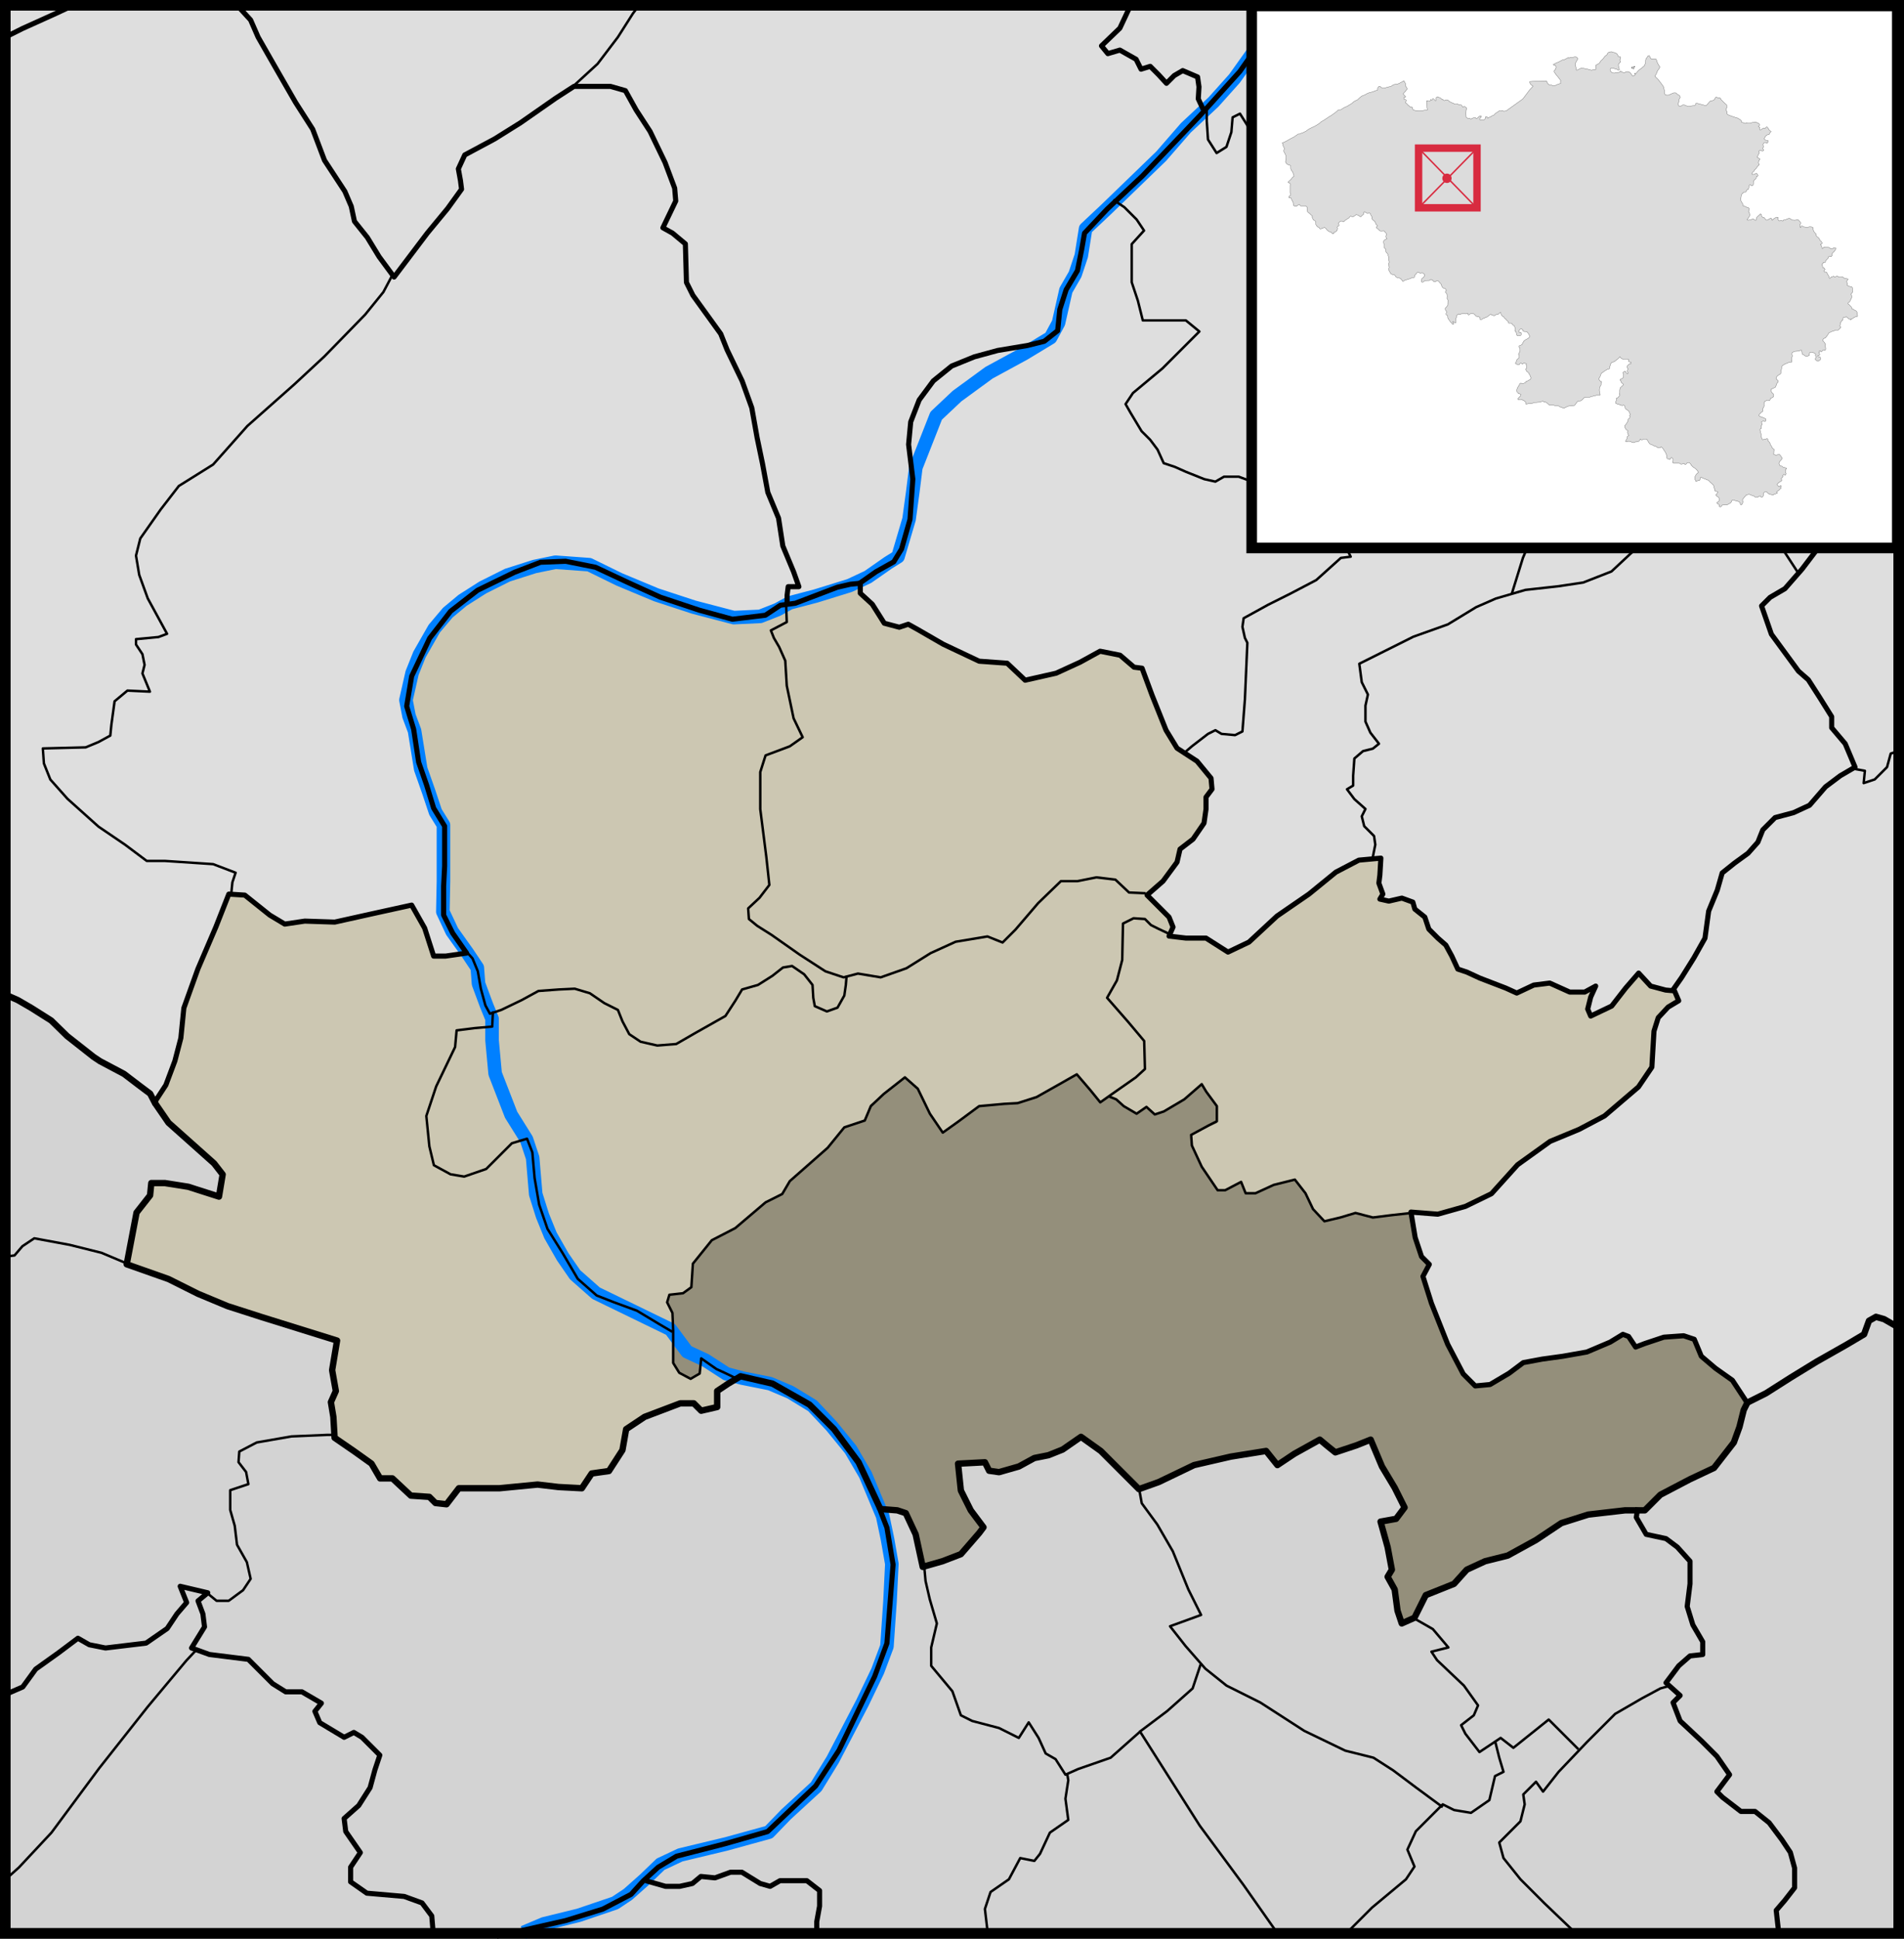 <?xml version="1.0" encoding="UTF-8" standalone="no"?>
<!-- Created with Inkscape (http://www.inkscape.org/) -->
<svg
   xmlns:dc="http://purl.org/dc/elements/1.1/"
   xmlns:cc="http://web.resource.org/cc/"
   xmlns:rdf="http://www.w3.org/1999/02/22-rdf-syntax-ns#"
   xmlns:svg="http://www.w3.org/2000/svg"
   xmlns="http://www.w3.org/2000/svg"
   xmlns:sodipodi="http://inkscape.sourceforge.net/DTD/sodipodi-0.dtd"
   xmlns:inkscape="http://www.inkscape.org/namespaces/inkscape"
   width="449"
   height="457"
   id="svg2088"
   sodipodi:version="0.32"
   inkscape:version="0.43"
   version="1.0"
   sodipodi:docbase="C:\Documents and Settings\Ruben\Bureaublad"
   sodipodi:docname="GavereMap.svg">
  <rect width="100%" height="100%" fill="#333333" stroke="none"/>
  <defs
     id="defs2090" />
  <sodipodi:namedview
     id="base"
     pagecolor="#ffffff"
     bordercolor="#666666"
     borderopacity="1.0"
     inkscape:pageopacity="0.0"
     inkscape:pageshadow="2"
     inkscape:zoom="1.1371534"
     inkscape:cx="302.87799"
     inkscape:cy="179.98192"
     inkscape:document-units="px"
     inkscape:current-layer="layer1"
     inkscape:window-width="1014"
     inkscape:window-height="701"
     inkscape:window-x="2"
     inkscape:window-y="0" />
  <g
     inkscape:groupmode="layer"
     id="layer5"
     inkscape:label="Achtergrond"
     style="display:inline">
    <path
       style="fill:#dedede;fill-opacity:1;fill-rule:evenodd;stroke:none;stroke-width:1px;stroke-linecap:butt;stroke-linejoin:miter;stroke-opacity:1;display:inline"
       d="M 0.984,1.344 L 1.098,455.639 L 447.46,455.444 L 447.347,1.839 L 0.984,1.344 z "
       id="path12792"
       sodipodi:nodetypes="ccccc" />
  </g>
  <g
     inkscape:groupmode="layer"
     id="layer1"
     inkscape:label="Kleur"
     style="display:inline">
    <path
       style="fill:#ccc7b2;fill-opacity:1;fill-rule:evenodd;stroke:none;stroke-width:1px;stroke-linecap:butt;stroke-linejoin:miter;stroke-opacity:1"
       d="M 29.453,297.717 L 30.867,292.297 L 31.81,286.171 L 35.344,281.93 L 35.815,278.395 L 40.528,279.102 L 46.183,280.28 L 51.602,282.165 L 52.309,276.981 L 49.482,273.447 L 41.235,266.143 L 36.051,259.545 L 40.056,255.068 L 42.413,246.114 L 43.591,236.689 L 51.602,216.19 L 53.958,210.535 L 57.493,210.77 L 62.205,214.54 L 67.154,218.075 L 72.573,216.897 L 78.699,217.368 L 91.423,214.54 L 97.078,213.362 L 100.612,219.017 L 102.026,225.379 L 107.446,225.144 L 110.273,224.201 L 106.503,219.017 L 104.618,215.247 L 104.854,194.748 L 101.791,190.271 L 99.67,182.495 L 97.785,174.484 L 96.607,168.829 L 96.136,164.823 L 97.785,157.283 L 102.026,150.686 L 105.796,144.088 L 112.394,139.376 L 119.227,135.606 L 129.359,132.307 L 136.899,132.778 L 145.617,135.841 L 155.985,141.025 L 164.232,143.617 L 173.185,145.973 L 181.197,145.502 L 184.731,142.439 L 190.151,141.496 L 200.989,137.491 L 203.11,137.491 L 202.874,139.847 L 206.409,143.146 L 208.294,147.151 L 212.299,148.094 L 214.656,147.151 L 221.96,151.157 L 230.678,155.634 L 237.983,156.105 L 241.517,160.346 L 249.293,158.933 L 259.189,153.278 L 264.137,154.691 L 267.672,157.283 L 268.85,157.283 L 270.735,161.289 L 274.74,171.892 L 278.039,176.84 L 282.045,178.961 L 285.815,183.673 L 286.05,186.501 L 284.401,188.15 L 284.165,194.748 L 280.395,198.753 L 278.039,200.167 L 277.804,203.702 L 270.735,211.006 L 274.976,215.483 L 276.861,218.546 L 275.919,220.667 L 278.746,220.902 L 285.108,221.138 L 289.585,224.201 L 294.533,222.08 L 302.073,215.247 L 309.377,210.535 L 316.211,204.408 L 320.923,202.759 L 325.636,202.523 L 325.4,208.179 L 326.343,211.006 L 325.871,212.655 L 327.992,212.42 L 331.291,212.184 L 333.176,212.655 L 334.825,215.247 L 336.475,216.897 L 336.946,219.724 L 341.423,223.023 L 343.779,228.678 L 357.681,233.862 L 362.865,231.741 L 366.399,231.741 L 370.169,233.391 L 375.117,233.862 L 374.41,237.867 L 375.117,239.752 L 380.772,237.161 L 386.899,229.385 L 389.962,232.919 L 394.91,233.626 L 395.617,235.511 L 392.318,238.103 L 389.726,243.287 L 389.255,252.005 L 385.249,257.424 L 377.238,263.786 L 365.928,268.97 L 358.623,273.918 L 350.612,281.93 L 343.308,285.7 L 337.181,286.642 L 331.526,286.171 L 334.825,295.832 L 337.417,298.423 L 335.296,301.487 L 338.36,309.969 L 343.779,322.222 L 348.02,326.699 L 352.026,326.227 L 359.802,321.044 L 371.583,319.394 L 377.945,317.509 L 382.657,314.917 L 384.071,315.389 L 385.72,317.509 L 392.789,314.917 L 397.973,314.917 L 399.858,316.331 L 401.272,320.101 L 409.283,325.52 L 412.346,330.94 L 410.932,332.825 L 409.754,338.48 L 404.806,346.02 L 396.795,348.847 L 392.318,352.146 L 387.37,356.388 L 382.657,356.152 L 374.175,357.094 L 368.048,359.215 L 357.21,366.048 L 348.256,368.64 L 345.664,370.761 L 342.601,373.353 L 336.71,375.709 L 333.411,381.835 L 330.348,382.778 L 329.641,379.479 L 328.699,374.766 L 326.814,371.939 L 328.934,369.347 L 325.871,358.979 L 328.934,358.037 L 331.526,355.209 L 325.636,345.784 L 323.044,339.422 L 315.033,342.25 L 311.027,339.187 L 304.901,342.721 L 300.895,345.313 L 298.067,342.014 L 284.637,344.371 L 281.574,345.313 L 268.614,350.968 L 264.137,346.727 L 258.011,341.072 L 254.712,338.716 L 249.293,342.486 L 243.638,343.664 L 238.454,346.727 L 233.27,346.962 L 231.385,344.842 L 225.966,345.077 L 225.966,350.497 L 230.678,358.744 L 231.856,359.922 L 226.673,366.048 L 221.724,368.169 L 217.483,369.347 L 215.363,360.629 L 213.006,356.623 L 209.943,355.681 L 207.116,355.681 L 204.759,349.79 L 201.696,344.135 L 197.691,338.951 L 194.392,334.71 L 190.386,331.175 L 182.139,326.227 L 174.599,324.578 L 169.415,327.405 L 168.944,331.411 L 164.938,332.354 L 163.053,330.94 L 160.226,330.94 L 153.157,333.061 L 147.031,337.066 L 146.56,342.721 L 143.496,346.727 L 139.255,347.669 L 136.899,351.439 L 126.531,350.261 L 112.158,350.968 L 107.917,350.968 L 105.325,354.974 L 103.204,354.503 L 101.084,352.853 L 96.842,352.618 L 92.366,348.376 L 89.774,348.376 L 86.946,344.842 L 78.699,338.48 L 78.228,330.94 L 77.992,329.762 L 79.406,327.877 L 78.228,322.693 L 79.17,315.86 L 61.97,310.676 L 47.361,305.492 L 39.114,301.251 L 29.453,297.717 z "
       id="path20081" />
    <path
       style="fill:#d3d3d3;fill-opacity:1;fill-rule:evenodd;stroke:none;stroke-width:1px;stroke-linecap:butt;stroke-linejoin:miter;stroke-opacity:1;display:inline"
       d="M 1.333,234.542 L 5.333,236.286 L 12.307,240.799 L 19.692,247.157 L 26.871,251.978 L 29.128,253.209 L 35.179,257.824 L 37.743,262.029 L 41.025,265.619 L 50.666,273.926 L 52.82,277.003 L 51.691,281.824 L 43.999,279.567 L 35.692,278.849 L 35.384,282.131 L 32.102,286.029 L 29.846,297.721 L 39.794,301.413 L 52.82,307.772 L 79.383,315.772 L 78.153,322.848 L 79.588,327.977 L 77.947,330.848 L 78.973,338.746 L 87.793,344.797 L 90.152,348.694 L 92.921,348.592 L 96.819,352.181 L 101.229,352.899 L 103.28,354.233 L 105.229,354.438 L 108.716,350.848 L 119.075,350.745 L 126.767,349.925 L 137.023,351.053 L 139.485,347.361 L 143.792,346.745 L 146.664,341.515 L 147.69,336.387 L 152.1,334.13 L 161.023,330.848 L 163.792,330.848 L 165.536,332.797 L 169.228,331.669 L 169.433,327.669 L 174.561,324.489 L 182.869,326.438 L 190.151,330.541 L 197.433,338.028 L 202.253,344.181 L 207.996,355.874 L 211.791,355.771 L 214.048,357.002 L 216.304,362.232 L 217.74,369.719 L 226.355,366.335 L 232.099,359.976 L 228.509,355.361 L 226.458,351.053 L 226.253,345.31 L 232.099,344.797 L 233.842,346.848 L 235.278,346.951 L 240.714,345.515 L 243.791,343.771 L 249.534,342.54 L 254.662,338.848 L 259.79,342.028 L 268.816,351.463 L 276.816,347.874 L 282.559,344.899 L 298.662,341.925 L 301.021,345.002 L 308.918,340.387 L 311.277,339.669 L 315.072,342.13 L 322.969,339.464 L 326.456,346.028 L 331.276,354.643 L 329.738,357.822 L 325.43,358.848 L 327.994,367.668 L 328.507,370.437 L 327.276,371.873 L 328.61,374.027 L 329.738,379.463 L 330.661,382.54 L 333.738,381.104 L 336.199,375.668 L 342.763,373.104 L 346.456,369.514 L 350.558,367.976 L 355.686,366.848 L 367.994,359.053 L 375.276,356.797 L 384.096,356.079 L 387.891,356.079 L 391.275,352.284 L 404.301,345.925 L 408.814,340.181 L 411.275,332.9 L 412.096,330.438 L 420.095,326.336 L 430.044,319.977 L 439.172,314.849 L 440.608,311.156 L 442.659,310.233 L 447.582,312.592 L 447.787,455.667 L 0.923,455.667 L 1.333,234.542 z "
       id="path11214" />
    <path
       style="fill:#948f7b;fill-opacity:1;fill-rule:evenodd;stroke:none;stroke-width:1px;stroke-linecap:butt;stroke-linejoin:miter;stroke-opacity:1"
       d="M 332.675,285.844 L 335.162,296.57 L 337.338,298.28 L 335.628,300.612 L 337.338,306.985 L 342.157,318.334 L 345.111,324.241 L 348.22,327.039 L 351.329,326.262 L 359.724,320.976 L 374.959,318.489 L 382.887,314.447 L 384.286,315.691 L 385.374,317.246 L 391.903,315.225 L 397.344,315.069 L 399.831,316.002 L 400.92,319.577 L 405.739,323.619 L 408.848,325.485 L 411.801,330.615 L 410.713,334.035 L 408.692,340.408 L 404.34,346.316 L 390.504,352.378 L 387.55,356.576 L 381.799,356.265 L 372.938,357.509 L 367.186,359.529 L 355.682,366.991 L 346.821,369.479 L 342.935,373.21 L 336.561,376.008 L 333.452,381.604 L 330.809,382.692 L 329.255,379.272 L 328.788,374.142 L 326.923,371.655 L 328.166,369.945 L 326.612,362.017 L 325.679,358.441 L 329.099,358.13 L 331.276,355.177 L 328.477,350.513 L 325.524,345.228 L 322.726,339.476 L 314.953,342.585 L 311.222,339.787 L 304.382,343.207 L 301.117,345.072 L 298.008,341.652 L 290.235,343.673 L 281.219,345.694 L 272.824,349.269 L 268.627,350.824 L 264.43,347.093 L 259.611,342.118 L 254.947,339.009 L 249.04,342.585 L 243.599,343.984 L 238.158,346.471 L 233.028,346.627 L 231.629,344.139 L 226.188,344.917 L 226.343,351.757 L 229.452,357.198 L 232.25,360.151 L 226.81,366.369 L 217.638,369.323 L 216.394,364.193 L 216.083,361.084 L 213.285,356.265 L 207.844,355.954 L 204.89,351.446 L 202.092,345.694 L 196.807,336.056 L 187.635,329.371 L 173.177,324.552 L 165.405,320.821 L 164.881,323.89 L 162.967,325.038 L 160.192,323.602 L 158.661,321.21 L 158.852,314.607 L 158.661,309.44 L 157.13,306.952 L 157.991,305.229 L 160.862,304.846 L 163.158,303.411 L 163.35,297.765 L 168.039,292.215 L 173.302,289.535 L 180.862,283.315 L 184.498,281.497 L 186.316,278.435 L 194.642,271.066 L 199.331,265.612 L 204.02,264.176 L 205.168,260.444 L 213.302,254.129 L 216.077,256.425 L 218.182,260.253 L 219.522,262.837 L 222.393,267.047 L 226.125,264.272 L 230.814,260.731 L 240.192,260.157 L 244.881,258.626 L 253.972,253.267 L 259.618,259.87 L 261.628,258.435 L 262.967,259.009 L 265.168,260.731 L 267.848,262.55 L 270.527,261.019 L 272.25,262.741 L 275.025,261.88 L 279.522,259.2 L 283.159,255.468 L 285.455,258.818 L 287.178,260.923 L 286.986,264.751 L 280.671,267.621 L 280.958,270.11 L 283.637,275.373 L 287.274,280.54 L 288.996,280.636 L 292.728,278.626 L 293.685,281.21 L 296.269,281.401 L 300.862,279.392 L 305.455,278.052 L 308.039,281.306 L 309.666,285.516 L 312.441,288.004 L 318.278,286.473 L 319.618,285.995 L 323.733,287.143 L 332.675,285.844 z "
       id="path6671" />
  </g>
  <g
     inkscape:groupmode="layer"
     id="layer7"
     inkscape:label="Water">
    <path
       style="fill:none;fill-opacity:1;fill-rule:evenodd;stroke:#0080ff;stroke-width:3.2;stroke-linecap:butt;stroke-linejoin:round;stroke-miterlimit:4;stroke-dasharray:none;stroke-opacity:1"
       d="M 123.433,455.55 L 128.22,453.519 L 136.487,451.488 L 145.045,448.587 L 148.091,446.557 L 152.007,443.076 L 155.778,439.45 L 160.42,437.274 L 171.298,434.663 L 181.306,431.907 L 185.368,427.701 L 192.475,421.174 L 196.391,414.792 L 203.353,401.448 L 206.979,393.905 L 209.155,388.104 L 209.88,377.515 L 210.315,368.668 L 209.3,362.866 L 208.14,357.354 L 204.078,347.636 L 200.597,341.689 L 196.101,336.177 L 191.605,331.391 L 186.383,328.2 L 181.596,326.169 L 175.069,324.864 L 171.298,323.849 L 166.367,320.658 L 162.015,318.627 L 158.122,313.383 L 149.607,309.247 L 140.549,304.848 L 135.617,300.496 L 132.716,296.29 L 129.815,291.213 L 127.93,286.572 L 126.334,281.495 L 125.609,272.938 L 124.159,268.586 L 122.941,266.638 L 120.532,262.785 L 116.761,253.067 L 116.036,245.234 L 116.036,240.158 L 114.731,236.967 L 112.845,231.89 L 112.555,228.119 L 110.234,224.638 L 106.608,219.561 L 104.432,214.92 L 104.578,207.668 L 104.577,194.468 L 102.692,191.422 L 101.096,186.636 L 99.211,181.269 L 97.76,172.277 L 96.455,168.795 L 95.73,165.024 L 97.18,158.642 L 98.921,154.291 L 102.402,148.199 L 105.593,144.428 L 109.074,141.527 L 113.86,138.481 L 119.662,135.58 L 126.044,133.549 L 130.976,132.534 L 138.953,133.114 L 146.06,136.595 L 154.763,140.222 L 163.611,143.122 L 173.039,145.588 L 179.276,145.298 L 183.337,143.703 L 186.238,142.107 L 192.33,140.512 L 200.307,138.046 L 204.659,136.015 L 209.445,132.679 L 211.766,131.229 L 214.377,122.381 L 215.247,115.999 L 215.972,110.197 L 220.759,98.013 L 225.69,93.372 L 233.232,87.86 L 241.5,83.364 L 247.737,79.593 L 249.623,76.112 L 251.363,68.424 L 253.539,64.653 L 254.989,60.302 L 256.005,53.92 L 260.791,49.423 L 273.845,36.804 L 279.647,30.132 L 286.174,24.04 L 291.105,18.529 L 296.182,11.422 L 300.243,5.62 L 302.999,1.268"
       id="path19432"
       sodipodi:nodetypes="cccccccccccccccccccccccccccccccccccccccccccccccccccccccccccccccccccccccccccccccccccccccccccccccccccccc" />
  </g>
  <g
     inkscape:groupmode="layer"
     id="layer4"
     inkscape:label="Grenzen"
     style="display:inline">
    <path
       style="fill:none;fill-opacity:0.75;fill-rule:evenodd;stroke:#000000;stroke-width:1.2;stroke-linecap:butt;stroke-linejoin:round;stroke-miterlimit:4;stroke-dasharray:none;stroke-opacity:1;display:inline"
       d="M 394.523,233.34 L 396.553,230.44 L 399.454,225.798 L 402.065,221.157 L 402.935,214.775 L 404.966,209.843 L 406.126,205.782 L 409.027,203.461 L 412.218,201.141 L 414.539,198.53 L 415.699,195.629 L 418.6,192.728 L 422.951,191.568 L 426.723,189.827 L 430.494,185.476 L 433.975,182.865 L 437.456,180.834 L 435.135,175.322 L 431.944,171.551 L 431.944,168.94 L 429.043,164.299 L 426.433,160.238 L 424.112,158.207 L 420.921,153.856 L 417.73,149.504 L 415.409,142.832 L 417.44,140.802 L 420.921,138.771 L 424.982,134.13 L 430.494,126.877 L 436.005,119.335 L 441.517,113.533 L 447.899,109.762"
       id="path18428" />
    <path
       style="fill:none;fill-opacity:0.75;fill-rule:evenodd;stroke:#000000;stroke-width:1.2;stroke-linecap:butt;stroke-linejoin:round;stroke-miterlimit:4;stroke-dasharray:none;stroke-opacity:1;display:inline"
       d="M 152.284,443.338 L 156.949,444.671 L 160.282,444.671 L 163.281,444.004 L 165.28,442.338 L 168.612,442.671 L 172.278,441.338 L 174.944,441.338 L 179.276,444.004 L 181.608,444.671 L 183.941,443.338 L 190.272,443.338 L 193.271,445.67 L 193.271,449.336 L 192.605,453.001 L 192.605,455.667"
       id="path1340" />
    <path
       style="fill:none;fill-opacity:0.75;fill-rule:evenodd;stroke:#000000;stroke-width:1.2;stroke-linecap:butt;stroke-linejoin:round;stroke-miterlimit:4;stroke-dasharray:none;stroke-opacity:1;display:inline"
       d="M 0.758,8.997 L 5.303,6.725 L 13.132,3.189 L 16.92,1.421"
       id="path6186" />
    <path
       style="fill:none;fill-opacity:0.75;fill-rule:evenodd;stroke:#000000;stroke-width:1.2;stroke-linecap:round;stroke-linejoin:round;stroke-miterlimit:4;stroke-dasharray:none;stroke-opacity:1;display:inline"
       d="M 36.453,259.85 L 39.114,255.775 L 41.235,250.12 L 42.648,244.701 L 43.355,237.632 L 46.654,228.442 L 50.895,218.546 L 53.958,210.77 L 57.728,211.006 L 63.619,215.719 L 67.154,217.839 L 71.866,217.132 L 78.935,217.368 L 87.417,215.483 L 97.078,213.362 L 100.141,218.782 L 102.262,225.379 L 105.089,225.379 L 110.038,224.672 L 106.739,219.96 L 104.618,215.719 L 104.618,208.885 L 104.854,204.173 L 104.854,194.748 L 102.262,190.507 L 100.612,185.087 L 98.727,179.668 L 97.549,171.892 L 95.9,166.473 L 97.078,159.404 L 101.319,150.45 L 106.268,144.088 L 112.629,139.14 L 121.348,134.899 L 127.474,132.542 L 133.365,132.307 L 140.433,133.721 L 147.973,137.255 L 155.749,140.789 L 164.938,143.852 L 172.714,145.973 L 180.49,145.031 L 184.024,142.674 L 187.559,142.203 L 197.455,138.433 L 200.518,137.726 L 202.874,137.491 L 202.874,139.847 L 205.702,142.439 L 208.529,146.916 L 212.064,147.858 L 214.184,147.151 L 216.305,148.329 L 222.431,151.864 L 230.914,155.869 L 237.511,156.341 L 241.753,160.346 L 249.057,158.697 L 254.712,156.105 L 259.425,153.513 L 264.137,154.456 L 267.436,157.283 L 269.321,157.519 L 271.677,163.881 L 274.976,172.128 L 277.568,176.369 L 282.28,179.432 L 285.579,183.438 L 285.815,186.03 L 284.401,187.915 L 284.401,190.742 L 283.93,194.041 L 281.338,197.811 L 278.275,200.167 L 277.568,203.23 L 274.269,207.707 L 270.499,211.006 L 275.683,216.19 L 276.625,218.546 L 275.683,220.667 L 279.689,221.138 L 284.401,221.138 L 289.585,224.437 L 294.533,222.08 L 301.131,215.954 L 308.671,210.77 L 315.033,205.587 L 320.452,202.759 L 325.636,202.288 L 325.4,206.293 L 325.164,208.179 L 326.107,210.77 L 325.4,211.949 L 327.521,212.42 L 330.584,211.713 L 333.176,212.655 L 333.647,214.305 L 336.003,216.19 L 336.946,219.017 L 339.066,221.138 L 340.951,222.787 L 342.365,225.379 L 343.779,228.442 L 345.9,229.149 L 348.963,230.563 L 355.089,232.919 L 357.681,234.097 L 361.687,232.212 L 365.457,231.741 L 370.169,233.862 L 373.703,233.862 L 376.295,232.448 L 375.117,235.04 L 374.41,237.867 L 375.117,239.517 L 380.065,237.161 L 383.364,232.919 L 386.427,229.385 L 389.255,232.448 L 392.789,233.391 L 394.873,233.572 L 395.873,235.905 L 393.373,237.404 L 391.041,239.903 L 390.041,243.069 L 389.541,251.566 L 386.376,256.231 L 378.378,263.062 L 372.38,266.228 L 365.549,269.06 L 357.885,274.559 L 351.72,281.39 L 345.555,284.389 L 339.058,286.222 L 332.726,285.722 L 333.726,291.72 L 335.225,296.218 L 337.058,298.051 L 335.559,300.884 L 337.558,307.215 L 341.39,316.878 L 345.056,323.876 L 347.888,326.709 L 351.387,326.375 L 355.885,323.71 L 359.218,321.21 L 363.716,320.377 L 368.548,319.711 L 374.213,318.711 L 379.711,316.379 L 382.71,314.546 L 384.043,315.046 L 385.709,317.545 L 387.875,316.712 L 392.374,315.212 L 397.039,314.879 L 399.538,315.712 L 401.204,319.711 L 404.536,322.543 L 408.535,325.376 L 412.034,330.707"
       id="path1324"
       sodipodi:nodetypes="ccccccccccccccccccccccccccccccccccccccccccccccccccccccccccccccccccccccccccccccccccccccccccccccccccccccccccccccccccccccccccccccccccccccccccccccccccccccccccccccccc" />
    <path
       style="fill:none;fill-opacity:0.75;fill-rule:evenodd;stroke:#000000;stroke-width:1.2;stroke-linecap:butt;stroke-linejoin:round;stroke-miterlimit:4;stroke-dasharray:none;stroke-opacity:1;display:inline"
       d="M 185.616,142.337 L 185.616,140.317 L 185.868,138.297 L 188.393,138.297 L 187.131,134.761 L 184.605,128.7 L 183.595,122.134 L 181.07,116.074 L 179.807,109.255 L 178.544,103.194 L 177.282,96.123 L 175.009,89.81 L 171.473,82.486 L 169.958,78.698 L 166.675,74.152 L 163.392,69.606 L 161.877,66.576 L 161.624,57.485 L 158.594,54.959 L 156.321,53.697 L 159.352,47.383 L 159.099,44.353 L 156.826,38.292 L 153.291,30.968 L 150.008,25.917 L 147.482,21.372 L 143.947,20.362 L 135.36,20.362 L 131.067,23.139 L 122.734,28.948 L 116.673,32.736 L 109.602,36.524 L 108.086,39.807 L 108.591,42.585 L 108.844,44.605 L 105.561,49.151 L 100.763,54.959 L 92.934,65.313 L 89.398,60.515 L 86.621,55.969 L 83.59,52.181 L 82.833,48.646 L 81.317,45.11 L 76.519,37.787 L 73.741,30.463 L 69.701,24.15 L 64.902,15.816 L 60.862,8.745 L 59.094,4.704 L 56.316,1.674"
       id="path3561" />
    <path
       style="fill:none;fill-opacity:0.75;fill-rule:evenodd;stroke:#000000;stroke-width:0.58;stroke-linecap:butt;stroke-linejoin:round;stroke-miterlimit:4;stroke-dasharray:none;stroke-opacity:1;display:inline"
       d="M 54.548,210.523 L 54.801,207.997 L 55.558,205.725 L 50.255,203.704 L 38.891,202.947 L 34.598,202.947 L 29.547,199.159 L 23.234,194.865 L 15.91,188.299 L 11.869,183.754 L 10.354,179.966 L 10.102,176.43 L 20.203,176.178 L 23.234,174.915 L 26.011,173.4 L 26.264,170.874 L 27.022,165.318 L 30.052,162.793 L 35.355,163.046 L 33.588,158.752 L 34.093,156.732 L 33.588,154.207 L 32.072,151.934 L 32.072,150.671 L 37.376,150.166 L 39.396,149.409 L 34.85,141.075 L 32.83,135.519 L 32.072,130.973 L 33.082,126.933 L 37.881,120.114 L 42.174,114.558 L 50.255,109.508 L 58.336,100.416 L 69.448,90.567 L 76.519,84.001 L 86.116,74.152 L 90.409,68.849 L 92.681,64.556"
       id="path4436" />
    <path
       style="fill:none;fill-opacity:0.75;fill-rule:evenodd;stroke:#000000;stroke-width:0.58;stroke-linecap:butt;stroke-linejoin:round;stroke-miterlimit:4;stroke-dasharray:none;stroke-opacity:1;display:inline"
       d="M 134.855,20.614 L 140.916,15.058 L 145.714,8.745 L 149.25,3.189 L 150.765,1.169"
       id="path6184"
       sodipodi:nodetypes="ccccc" />
    <path
       style="fill:none;fill-opacity:0.75;fill-rule:evenodd;stroke:#000000;stroke-width:1.2;stroke-linecap:butt;stroke-linejoin:round;stroke-miterlimit:4;stroke-dasharray:none;stroke-opacity:1;display:inline"
       d="M 202.601,137.577 L 206.6,134.77 L 210.765,132.438 L 212.598,129.439 L 214.598,122.441 L 215.264,112.944 L 214.264,104.78 L 214.764,99.448 L 216.764,94.283 L 220.096,89.785 L 224.428,86.286 L 229.759,84.12 L 235.258,82.621 L 242.255,81.454 L 246.254,80.455 L 249.42,77.955 L 249.92,72.957 L 251.419,68.292 L 254.085,63.793 L 255.085,58.795 L 255.751,54.963 L 261.083,49.298 L 269.413,41.467 L 283.076,27.138 L 292.406,16.808 L 297.904,8.978 L 301.236,3.979 L 302.569,1.313"
       id="path8813"
       sodipodi:nodetypes="cccccccccccccccccccccccccccc" />
    <path
       style="fill:none;fill-opacity:0.75;fill-rule:evenodd;stroke:#000000;stroke-width:1.2;stroke-linecap:butt;stroke-linejoin:round;stroke-miterlimit:4;stroke-dasharray:none;stroke-opacity:1;display:inline"
       d="M 283.742,25.805 L 282.576,23.306 L 282.742,20.474 L 282.409,18.141 L 278.91,16.642 L 276.911,17.808 L 275.078,19.641 L 273.245,17.641 L 271.246,15.642 L 269.08,16.309 L 267.914,13.976 L 264.082,11.81 L 261.249,12.643 L 259.75,10.81 L 264.082,6.645 L 266.581,1.313"
       id="path8815" />
    <path
       style="fill:none;fill-opacity:0.75;fill-rule:evenodd;stroke:#000000;stroke-width:0.58;stroke-linecap:butt;stroke-linejoin:round;stroke-miterlimit:4;stroke-dasharray:none;stroke-opacity:1;display:inline"
       d="M 279.067,177.643 L 281.097,175.903 L 284.869,173.002 L 286.609,172.131 L 288.06,173.002 L 291.25,173.292 L 292.991,172.422 L 293.571,164.879 L 294.151,151.535 L 293.571,150.375 L 292.991,147.764 L 293.281,145.733 L 299.083,142.542 L 304.305,139.931 L 310.396,136.74 L 316.198,131.519 L 318.519,131.229 L 317.359,128.908 L 316.198,126.877 L 315.618,123.106 L 314.168,120.495 L 308.946,118.175 L 299.953,115.274 L 292.121,112.373 L 288.64,112.373 L 286.609,113.533 L 283.998,112.953 L 279.647,111.213 L 277.036,110.052 L 274.425,109.182 L 272.975,105.991 L 271.234,103.67 L 269.204,101.64 L 266.593,97.288 L 265.432,95.258 L 267.173,92.647 L 274.135,86.845 L 282.838,78.142 L 279.647,75.531 L 275.005,75.531 L 269.494,75.531 L 268.333,70.89 L 266.883,66.539 L 266.883,62.187 L 266.883,57.546 L 269.784,54.355 L 268.043,51.744 L 265.142,48.843 L 262.532,47.103"
       id="path14928" />
    <path
       style="fill:none;fill-opacity:0.75;fill-rule:evenodd;stroke:#000000;stroke-width:0.58;stroke-linecap:butt;stroke-linejoin:round;stroke-miterlimit:4;stroke-dasharray:none;stroke-opacity:1;display:inline"
       d="M 323.741,202.011 L 324.321,199.11 L 324.031,197.079 L 321.71,194.759 L 321.13,192.438 L 322,190.697 L 319.389,188.377 L 317.649,186.056 L 319.099,185.186 L 319.099,182.865 L 319.389,178.804 L 321.42,177.063 L 323.741,176.483 L 325.191,175.322 L 323.16,172.712 L 322,170.101 L 322,166.33 L 322.58,163.719 L 321.13,160.818 L 320.55,156.467 L 325.771,153.856 L 333.314,150.085 L 341.436,147.184 L 348.108,143.122 L 352.75,141.092 L 359.712,139.061 L 367.544,138.191 L 373.346,137.321 L 380.018,134.71 L 384.369,130.649 L 389.591,126.007 L 397.714,121.366 L 404.096,120.786 L 411.348,121.366 L 417.44,124.557 L 419.47,128.038 L 423.822,134.71"
       id="path15803" />
    <path
       style="fill:none;fill-opacity:0.75;fill-rule:evenodd;stroke:#000000;stroke-width:0.58;stroke-linecap:butt;stroke-linejoin:round;stroke-miterlimit:4;stroke-dasharray:none;stroke-opacity:1;display:inline"
       d="M 356.521,139.931 L 359.132,131.519 L 363.193,121.946 L 364.933,115.274 L 364.353,111.213 L 362.903,105.121 L 362.033,99.899 L 360.872,94.677 L 364.933,92.067 L 368.124,88.876 L 371.605,84.234 L 375.087,83.074 L 380.308,76.982 L 383.499,70.6 L 388.721,63.638 L 392.202,58.706 L 396.553,59.286 L 400.324,57.836 L 411.348,57.546 L 420.631,56.095 L 425.562,55.515 L 428.463,59.867 L 432.814,65.668 L 438.326,74.081 L 444.708,83.654 L 447.899,86.265"
       id="path15805" />
    <path
       style="fill:none;fill-opacity:0.75;fill-rule:evenodd;stroke:#000000;stroke-width:0.58;stroke-linecap:butt;stroke-linejoin:round;stroke-miterlimit:4;stroke-dasharray:none;stroke-opacity:1;display:inline"
       d="M 361.162,94.387 L 360.002,91.196 L 357.681,88.876 L 356.231,85.975 L 356.231,75.241 L 349.849,73.791 L 343.467,73.501 L 337.665,68.859 L 331.573,62.477 L 325.191,57.256 L 313.878,54.645 L 308.946,53.485 L 303.434,45.942 L 297.342,34.629 L 292.411,26.796 L 290.67,27.667 L 290.38,31.148 L 289.22,34.629 L 286.899,36.079 L 284.869,32.888 L 284.578,28.537 L 284.578,25.056"
       id="path15807" />
    <path
       style="fill:none;fill-opacity:0.75;fill-rule:evenodd;stroke:#000000;stroke-width:0.58;stroke-linecap:butt;stroke-linejoin:round;stroke-miterlimit:4;stroke-dasharray:none;stroke-opacity:1;display:inline"
       d="M 436.586,181.124 L 439.777,181.704 L 439.487,184.605 L 442.097,183.735 L 444.998,180.834 L 445.869,177.643 L 447.609,177.063"
       id="path20176" />
    <path
       style="fill:none;fill-opacity:0.75;fill-rule:evenodd;stroke:#000000;stroke-width:1.2;stroke-linecap:butt;stroke-linejoin:round;stroke-miterlimit:4;stroke-dasharray:none;stroke-opacity:1;display:inline"
       d="M 419.532,456.334 L 418.865,450.335 L 420.865,448.003 L 423.197,445.004 L 423.197,440.339 L 422.197,436.673 L 420.198,433.674 L 417.199,429.675 L 413.867,427.01 L 410.535,427.01 L 406.203,423.677 L 404.87,422.344 L 407.869,418.346 L 404.87,414.014 L 401.204,410.348 L 396.206,405.683 L 394.54,401.351 L 396.206,399.685 L 392.874,396.686 L 395.873,392.687 L 398.538,390.355 L 401.537,390.022 L 401.537,387.023 L 399.205,383.024 L 397.872,378.692 L 398.538,373.36 L 398.538,368.029 L 395.539,364.696 L 392.874,362.697 L 388.208,361.697 L 385.876,357.699 L 386.209,355.366"
       id="path3090" />
    <path
       style="fill:none;fill-opacity:0.75;fill-rule:evenodd;stroke:#000000;stroke-width:0.58;stroke-linecap:butt;stroke-linejoin:round;stroke-miterlimit:4;stroke-dasharray:none;stroke-opacity:1;display:inline"
       d="M 371.88,456 L 364.216,448.669 L 358.551,443.005 L 354.553,438.006 L 353.553,434.341 L 358.551,429.342 L 359.551,425.344 L 359.218,423.011 L 362.217,420.012 L 363.883,422.344 L 367.548,417.679 L 374.213,410.682 L 380.877,404.017 L 387.209,400.352 L 391.541,398.019 L 393.873,397.353"
       id="path3965" />
    <path
       style="fill:none;fill-opacity:0.75;fill-rule:evenodd;stroke:#000000;stroke-width:0.58;stroke-linecap:butt;stroke-linejoin:round;stroke-miterlimit:4;stroke-dasharray:none;stroke-opacity:1;display:inline"
       d="M 372.214,412.348 L 367.882,408.016 L 365.216,405.35 L 360.217,409.349 L 356.885,412.014 L 353.886,409.682 L 348.888,413.014 L 345.555,408.682 L 344.556,406.683 L 347.555,404.35 L 348.554,402.018 L 345.222,397.353 L 338.891,391.354 L 337.558,389.355 L 341.557,388.355 L 337.891,384.023 L 333.226,381.358"
       id="path3967" />
    <path
       style="fill:none;fill-opacity:0.75;fill-rule:evenodd;stroke:#000000;stroke-width:0.58;stroke-linecap:butt;stroke-linejoin:round;stroke-miterlimit:4;stroke-dasharray:none;stroke-opacity:1;display:inline"
       d="M 317.898,455.334 L 323.563,449.669 L 331.56,443.005 L 333.559,440.005 L 331.893,436.007 L 333.893,431.675 L 340.224,425.344 L 342.89,426.676 L 346.888,427.343 L 351.22,424.344 L 352.553,418.679 L 354.553,417.679 L 353.553,414.347 L 352.553,410.348"
       id="path3969" />
    <path
       style="fill:none;fill-opacity:0.75;fill-rule:evenodd;stroke:#000000;stroke-width:0.58;stroke-linecap:butt;stroke-linejoin:round;stroke-miterlimit:4;stroke-dasharray:none;stroke-opacity:1;display:inline"
       d="M 340.224,426.01 L 333.893,421.345 L 328.561,417.346 L 323.896,414.347 L 317.231,412.681 L 307.568,408.016 L 297.238,401.351 L 289.24,397.353 L 284.242,393.354 L 279.577,388.022 L 275.911,383.357 L 283.242,380.691 L 280.243,374.693 L 276.578,365.696 L 272.912,359.365 L 269.247,354.366 L 268.58,350.701"
       id="path3971" />
    <path
       style="fill:none;fill-opacity:0.75;fill-rule:evenodd;stroke:#000000;stroke-width:0.58;stroke-linecap:butt;stroke-linejoin:round;stroke-miterlimit:4;stroke-dasharray:none;stroke-opacity:1;display:inline"
       d="M 301.903,456.667 L 293.239,444.337 L 282.909,430.342 L 268.836,408.171 L 275.245,403.351 L 281.243,398.019 L 283.242,392.021"
       id="path7465"
       sodipodi:nodetypes="ccccccc" />
    <path
       style="fill:none;fill-opacity:0.75;fill-rule:evenodd;stroke:#000000;stroke-width:0.58;stroke-linecap:butt;stroke-linejoin:round;stroke-miterlimit:4;stroke-dasharray:none;stroke-opacity:1;display:inline"
       d="M 268.88,408.171 L 261.916,414.347 L 254.251,417.013 L 251.252,418.346 L 248.92,414.68 L 246.587,413.347 L 244.921,409.682 L 242.589,406.016 L 240.256,409.682 L 235.591,407.349 L 229.26,405.683 L 226.594,404.35 L 224.594,398.685 L 219.596,392.687 L 219.596,388.355 L 220.929,382.691 L 219.263,377.026 L 218.263,372.694 L 217.93,369.028"
       id="path7467"
       sodipodi:nodetypes="ccccccccccccccccccc" />
    <path
       style="fill:none;fill-opacity:0.75;fill-rule:evenodd;stroke:#000000;stroke-width:0.58;stroke-linecap:butt;stroke-linejoin:round;stroke-miterlimit:4;stroke-dasharray:none;stroke-opacity:1;display:inline"
       d="M 232.925,455.667 L 232.259,450.002 L 233.591,446.004 L 237.923,443.005 L 240.589,438.006 L 243.921,438.673 L 245.254,437.006 L 247.587,432.008 L 251.919,429.009 L 251.252,424.011 L 251.919,419.679 L 251.686,418.223"
       id="path7469"
       sodipodi:nodetypes="cccccccccccc" />
    <path
       style="fill:none;fill-opacity:0.75;fill-rule:evenodd;stroke:#000000;stroke-width:1.5;stroke-linecap:butt;stroke-linejoin:round;stroke-miterlimit:4;stroke-dasharray:none;stroke-opacity:1;display:inline"
       d="M 207.267,355.699 L 211.599,356.033 L 213.598,356.699 L 215.93,361.697 L 217.597,369.362 L 222.262,368.029 L 226.594,366.363 L 230.926,361.364 L 231.925,360.031 L 228.926,356.033 L 226.594,351.367 L 225.927,345.036 L 232.259,344.703 L 233.258,346.702 L 235.591,347.035 L 240.256,345.702 L 243.921,343.703 L 247.254,343.037 L 250.586,341.704 L 254.918,338.705 L 259.583,342.037 L 264.248,346.702 L 268.58,351.034 L 273.245,349.368 L 281.576,345.369 L 290.24,343.37 L 298.571,342.037 L 301.236,345.369 L 305.235,342.703 L 311.233,339.371 L 313.233,341.037 L 314.899,342.37 L 319.897,340.704 L 323.229,339.371 L 325.895,345.702 L 328.894,350.701 L 331.227,355.366 L 329.227,358.032 L 325.562,358.698 L 327.228,364.696 L 328.228,370.028 L 327.228,371.694 L 328.894,374.693 L 329.561,379.692 L 330.56,382.691 L 333.559,381.358 L 336.225,376.026 L 342.89,373.36 L 345.889,370.028 L 350.221,368.029 L 355.552,366.696 L 362.217,363.03 L 368.215,359.032 L 374.546,357.032 L 383.21,356.033 L 387.875,356.033 L 391.541,352.367 L 398.538,348.702 L 404.203,346.036 L 408.868,340.038 L 410.201,336.372 L 411.201,332.373 L 412.201,330.374"
       id="path2215" />
    <path
       style="fill:none;fill-opacity:0.75;fill-rule:evenodd;stroke:#000000;stroke-width:1.5;stroke-linecap:butt;stroke-linejoin:round;stroke-miterlimit:4;stroke-dasharray:none;stroke-opacity:1;display:inline"
       d="M 36.551,260.029 L 39.742,264.67 L 50.476,274.243 L 52.506,276.854 L 51.636,282.076 L 44.384,279.755 L 38.872,278.885 L 35.681,278.885 L 35.391,281.786 L 32.2,285.847 L 29.879,298.031 L 39.742,301.512 L 46.705,304.993 L 53.667,307.894 L 61.789,310.504 L 79.485,316.016 L 78.324,322.978 L 79.195,327.91 L 78.034,330.521 L 78.614,334.002 L 78.905,338.933 L 83.546,342.124 L 87.607,345.025 L 89.638,348.506 L 92.539,348.506 L 96.89,352.568 L 101.241,352.858 L 102.692,354.308 L 105.303,354.598 L 108.204,350.827 L 112.555,350.827 L 117.777,350.827 L 126.769,349.957 L 131.701,350.537 L 137.213,350.827 L 139.533,347.346 L 143.595,346.766 L 146.786,341.834 L 147.656,336.903 L 152.007,334.002 L 160.42,330.811 L 163.611,330.811 L 165.351,332.551 L 169.123,331.681 L 169.123,327.91 L 171.733,326.169 L 174.634,324.429 L 182.177,326.169 L 190.879,331.101 L 196.681,336.903 L 202.483,344.735 L 207.56,355.613"
       id="path21924"
       sodipodi:nodetypes="cccccccccccccccccccccccccccccccccccccccccccccccccccc" />
    <path
       style="fill:none;fill-opacity:0.75;fill-rule:evenodd;stroke:#000000;stroke-width:0.58;stroke-linecap:butt;stroke-linejoin:round;stroke-miterlimit:4;stroke-dasharray:none;stroke-opacity:1;display:inline"
       d="M 1.071,443.25 L 4.464,440.214 L 12.143,432 L 23.393,416.821 L 34.821,402.357 L 43.929,391.464 L 46.607,388.607"
       id="path10092" />
    <path
       style="fill:none;fill-opacity:0.75;fill-rule:evenodd;stroke:#000000;stroke-width:0.58;stroke-linecap:butt;stroke-linejoin:round;stroke-miterlimit:4;stroke-dasharray:none;stroke-opacity:1;display:inline"
       d="M 49.107,375.75 L 51.071,377.357 L 53.929,377.357 L 57.321,374.857 L 59.107,372.179 L 58.214,368.25 L 55.893,364.143 L 55.357,359.679 L 54.286,355.929 L 54.286,351.286 L 58.571,349.857 L 58.036,347 L 56.25,344.679 L 56.429,342.179 L 60.536,340.036 L 68.75,338.607 L 77.143,338.25 L 78.929,338.25"
       id="path10967" />
    <path
       style="fill:none;fill-opacity:0.75;fill-rule:evenodd;stroke:#000000;stroke-width:0.58;stroke-linecap:butt;stroke-linejoin:round;stroke-miterlimit:4;stroke-dasharray:none;stroke-opacity:1;display:inline"
       d="M 173.75,325.036 C 172.5,324.321 168.929,322.714 168.929,322.714 L 165.357,320.214 L 165,323.786 L 162.857,325.036 L 160.179,323.607 L 158.75,321.286 L 158.75,313.607 L 158.571,309.5 L 157.321,307 L 157.857,305.214 L 161.071,304.857 L 163.036,303.429 L 163.393,297.893 L 167.857,292.357 L 173.393,289.5 L 180.536,283.429 L 184.464,281.464 L 186.25,278.429 L 195.179,270.571 L 199.107,265.75 L 203.929,264.143 L 205.357,260.75 L 208.393,257.893 L 213.393,253.964 L 216.429,256.643 L 219.286,262.536 L 222.321,267 L 226.071,264.321 L 230.893,260.75 L 236.786,260.214 L 240,260.036 L 244.464,258.607 L 248.571,256.286 L 253.929,253.25 L 257.143,257 L 259.464,259.857 L 262.5,257.714 L 267.857,253.964 L 270,252 L 269.821,245.393 L 266.071,240.929 L 261.071,235.214 L 263.393,231.107 L 264.643,226.286 L 264.821,217.714 L 267.321,216.464 L 270,216.643 L 271.429,218.071 L 273.214,218.964 L 276.25,220.393"
       id="path11842" />
    <path
       style="fill:none;fill-opacity:0.75;fill-rule:evenodd;stroke:#000000;stroke-width:0.58;stroke-linecap:butt;stroke-linejoin:round;stroke-miterlimit:4;stroke-dasharray:none;stroke-opacity:1;display:inline"
       d="M 332.857,285.929 L 328.036,286.464 L 323.75,287 L 319.643,285.929 L 316.071,287 L 312.321,287.893 L 309.643,285.036 L 307.857,281.286 L 305.357,278.071 L 300.357,279.321 L 296.071,281.286 L 293.75,281.286 L 292.679,278.607 L 288.929,280.571 L 287.143,280.571 L 283.393,275.036 L 281.071,270.036 L 280.893,267.536 L 285.179,265.214 L 286.964,264.321 L 286.964,260.75 L 284.464,257.357 L 283.393,255.571 L 279.286,259.143 L 274.464,262 L 272.321,262.714 L 270.357,260.929 L 268.036,262.536 L 265,260.75 L 263.214,259.143 L 261.429,258.429"
       id="path12718" />
    <path
       style="fill:none;fill-opacity:0.75;fill-rule:evenodd;stroke:#000000;stroke-width:0.58;stroke-linecap:butt;stroke-linejoin:round;stroke-miterlimit:4;stroke-dasharray:none;stroke-opacity:1;display:inline"
       d="M 158.571,313.964 L 155.536,312.179 L 150.179,308.964 L 144.821,307 L 140.714,305.393 L 136.25,301.464 L 132.679,295.393 L 129.107,289.679 L 127.143,283.964 L 126.071,277.714 L 125.536,271.643 L 124.286,268.429 L 120.714,269.5 L 117.857,272.357 L 114.643,275.571 L 109.464,277.357 L 106.25,276.821 L 102.321,274.679 L 101.25,270.214 L 100.536,263.071 L 102.857,256.107 L 107.321,246.821 L 107.679,242.893 L 111.964,242.357 L 116.071,242 L 116.25,238.429"
       id="path15343" />
    <path
       style="fill:none;fill-opacity:0.75;fill-rule:evenodd;stroke:#000000;stroke-width:0.58;stroke-linecap:butt;stroke-linejoin:round;stroke-miterlimit:4;stroke-dasharray:none;stroke-opacity:1;display:inline"
       d="M 199.643,230.036 L 199.464,232.179 L 199.107,234.679 L 197.5,237.536 L 195,238.429 L 192.143,237.179 L 191.786,235.214 L 191.607,232.179 L 189.643,229.679 L 186.786,227.714 L 184.643,228.071 L 182.143,230.036 L 178.75,232.179 L 175,233.25 L 173.393,235.929 L 171.071,239.5 L 164.107,243.429 L 159.464,246.107 L 155,246.464 L 151.071,245.571 L 148.393,243.786 L 146.786,240.75 L 145.714,238.071 L 142.5,236.464 L 139.107,234.143 L 135.536,233.071 L 131.786,233.25 L 126.964,233.607 L 123.036,235.75 L 118.214,238.071 L 115.536,238.964 L 114.464,237 L 113.393,233.071 L 112.679,228.964 L 111.429,225.929 L 109.821,224.143"
       id="path14468" />
    <path
       style="fill:none;fill-opacity:0.75;fill-rule:evenodd;stroke:#000000;stroke-width:0.58;stroke-linecap:butt;stroke-linejoin:round;stroke-miterlimit:4;stroke-dasharray:none;stroke-opacity:1;display:inline"
       d="M 29.847,297.814 L 23.94,295.326 L 16.478,293.461 L 8.084,291.906 L 5.285,293.772 L 3.42,295.948 L 0.933,296.259"
       id="path16220" />
    <path
       style="fill:none;fill-opacity:0.75;fill-rule:evenodd;stroke:#000000;stroke-width:0.58;stroke-linecap:butt;stroke-linejoin:round;stroke-miterlimit:4;stroke-dasharray:none;stroke-opacity:1;display:inline"
       d="M 270.179,210.571 L 266.25,210.393 L 263.036,207.357 L 258.571,206.821 L 254.107,207.714 L 250.179,207.714 L 244.821,212.893 L 239.464,219.143 L 236.429,222.179 L 232.857,220.75 L 225.357,222 L 219.464,224.679 L 213.75,228.25 L 207.679,230.393 L 202.321,229.5 L 198.929,230.393 L 194.643,228.964 L 188.571,225.036 L 181.964,220.393 L 178.571,218.25 L 176.607,216.643 L 176.429,214.143 L 179.107,211.643 L 181.429,208.607 L 180.714,202 L 179.286,190.75 L 179.286,182 L 180.536,178.071 L 186.25,175.929 L 189.286,173.786 L 187.143,169.321 L 185.536,161.643 L 185.179,155.75 L 183.75,152.536 L 182.5,150.393 L 181.786,148.607 L 185.536,146.643 L 185.357,142"
       id="path13593" />
    <path
       style="fill:none;fill-opacity:0.75;fill-rule:evenodd;stroke:#000000;stroke-width:1.2;stroke-linecap:butt;stroke-linejoin:round;stroke-miterlimit:4;stroke-dasharray:none;stroke-opacity:1;display:inline"
       d="M 102.201,456.234 L 101.818,451.641 L 99.522,448.579 L 95.311,447.048 L 86.507,446.282 L 82.68,443.603 L 82.68,440.158 L 84.976,436.713 L 81.531,431.737 L 81.149,428.675 L 84.594,425.612 L 87.273,421.402 L 88.421,417.191 L 89.57,413.746 L 85.359,409.536 L 83.445,408.387 L 81.149,409.536 L 75.407,406.091 L 74.259,403.411 L 75.79,401.497 L 71.196,398.818 L 67.369,398.818 L 64.306,396.904 L 58.565,391.162 L 49.378,390.014 L 45.168,388.483 L 48.23,383.507 L 47.847,380.445 L 46.699,377.383 L 48.995,375.469 L 42.488,373.938 L 44.019,377.765 L 41.723,380.445 L 39.426,383.89 L 34.45,387.335 L 24.88,388.483 L 21.053,387.717 L 18.373,386.186 L 13.78,389.631 L 8.421,393.459 L 5.359,397.67 L 0.957,399.584"
       id="path22799"
       sodipodi:nodetypes="cccccccccccccccccccccccccccccccccccccccccc" />
    <path
       style="fill:none;fill-opacity:0.75;fill-rule:evenodd;stroke:#000000;stroke-width:1.2;stroke-linecap:butt;stroke-linejoin:round;stroke-miterlimit:4;stroke-dasharray:none;stroke-opacity:1;display:inline"
       d="M 207.347,355.454 L 209.155,360.11 L 210.605,368.813 L 209.155,387.379 L 206.254,395.211 L 197.841,412.616 L 192.329,421.029 L 186.818,426.251 L 181.016,431.762 L 170.863,434.663 L 159.549,437.564 L 155.198,440.175 L 151.717,443.366 L 148.816,446.557 L 142.144,450.038 L 133.393,452.742 L 117.152,456.42"
       id="path1362"
       sodipodi:nodetypes="ccccccccccccccccc" />
    <path
       style="fill:none;fill-opacity:0.75;fill-rule:evenodd;stroke:#000000;stroke-width:1.5;stroke-linecap:butt;stroke-linejoin:round;stroke-miterlimit:4;stroke-dasharray:none;stroke-opacity:1"
       d="M 36.655,260.23 L 35.405,257.814 L 32.739,255.815 L 29.241,253.149 L 23.576,250.15 L 22.076,249.15 L 15.828,244.235 L 12.079,240.57 L 7.331,237.571 L 4.165,235.738 L 1.5,234.572"
       id="path2244"
       sodipodi:nodetypes="ccccccccccc" />
    <path
       style="fill:none;fill-opacity:0.75;fill-rule:evenodd;stroke:#000000;stroke-width:1.5;stroke-linecap:butt;stroke-linejoin:round;stroke-miterlimit:4;stroke-dasharray:none;stroke-opacity:1"
       d="M 411.939,330.698 L 416.446,328.444 L 422.327,324.707 L 428.427,320.97 L 435.407,317.012 L 439.585,314.539 L 440.739,311.351 L 442.388,310.417 L 444.311,310.966 L 447.444,312.78"
       id="path3992" />
  </g>
  <g
     inkscape:groupmode="layer"
     id="layer2"
     inkscape:label="Kader"
     sodipodi:insensitive="true"
     style="display:inline">
    <rect
       style="opacity:1;fill:none;fill-opacity:0.11;fill-rule:nonzero;stroke:#000000;stroke-width:2.5;stroke-linecap:round;stroke-linejoin:miter;stroke-miterlimit:4;stroke-dasharray:none;stroke-dashoffset:0;stroke-opacity:1;display:inline"
       id="rect33520"
       width="446.5"
       height="454.5"
       x="1.25"
       y="1.25" />
  </g>
  <g
     inkscape:groupmode="layer"
     id="layer9"
     inkscape:label="Locatie in België">
    <path
       style="fill:none;fill-opacity:0.75;fill-rule:evenodd;stroke:#000000;stroke-width:0.7;stroke-linecap:butt;stroke-linejoin:round;stroke-miterlimit:4;stroke-dasharray:none;stroke-opacity:1;display:inline"
       d="M 296.489,54.943 L 301.088,50.68 L 303.542,48.893 L 306.815,45.519 L 310.088,42.343 L 311.929,40.16 L 313.975,37.977 L 315.611,33.412 L 317.248,28.847 L 318.68,24.481 L 320.112,21.9 L 327.067,15.549 L 329.113,13.763 L 329.317,13.564"
       id="path4901"
       sodipodi:nodetypes="cccccccccccccc" />
    <path
       style="fill:none;fill-opacity:0.75;fill-rule:evenodd;stroke:#000000;stroke-width:0.7;stroke-linecap:butt;stroke-linejoin:round;stroke-miterlimit:4;stroke-dasharray:none;stroke-opacity:1;display:inline"
       d="M 322.771,2.847 L 322.771,4.434 L 323.589,6.816 L 324.817,9.793 L 327.476,12.175 L 329.317,13.167 L 330.135,14.358 L 331.363,14.954 L 331.976,14.16 L 335.045,14.557 L 338.318,15.946 L 341.591,17.137 L 345.273,16.144 L 347.523,14.954 L 349.773,12.373 L 350.796,9.992 L 351.41,9.396 L 352.637,9.793 L 355.706,12.175 L 357.138,12.572 L 358.161,11.58 L 359.388,10.587 L 358.774,8.801 L 358.365,7.213 L 357.956,5.427 L 357.547,4.434 L 358.57,3.045 L 359.592,2.251"
       id="path4903" />
    <path
       style="fill:none;fill-opacity:0.75;fill-rule:evenodd;stroke:#000000;stroke-width:0.7;stroke-linecap:butt;stroke-linejoin:round;stroke-miterlimit:4;stroke-dasharray:none;stroke-opacity:1;display:inline"
       d="M 340.481,105.303 L 343.023,104.268 L 347.728,102.284 L 346.91,100.1 L 345.682,98.909 L 345.069,97.123 L 348.342,95.535 L 348.137,93.948 L 347.728,91.963 L 347.523,90.772 L 349.16,90.573 L 351.001,91.963 L 353.865,92.757 L 355.501,93.154 L 357.138,90.375 L 359.592,88.589 L 358.161,86.207 L 356.729,84.818 L 357.342,83.627 L 358.774,82.039 L 360.411,80.253 L 362.252,77.672 L 365.525,76.482 L 366.548,75.092 L 368.389,73.504 L 370.434,72.115 L 373.094,69.932 L 376.162,68.146 L 378.617,65.367 L 381.685,62.191 L 384.754,60.802 L 388.845,59.016 L 392.732,58.42 L 394.777,58.817 L 397.027,59.016 L 397.641,58.619 L 396.823,57.031 L 396.414,54.848 L 396.823,53.061 L 398.868,50.878 L 399.687,48.695 L 398.664,46.512 L 399.278,44.725 L 401.528,43.931 L 404.801,42.939 L 408.278,40.954 L 410.324,39.962 L 411.961,40.16"
       id="path6651"
       sodipodi:nodetypes="cccccccccccccccccccccccccccccccccccccccccccccccc" />
    <rect
       style="opacity:1;fill:#ffffff;fill-opacity:1;fill-rule:nonzero;stroke:#000000;stroke-width:2.5;stroke-linecap:round;stroke-linejoin:miter;stroke-miterlimit:4;stroke-dasharray:none;stroke-dashoffset:0;stroke-opacity:1;display:inline"
       id="rect9823"
       width="152.248"
       height="127.778"
       x="295.175"
       y="1.393" />
    <path
       style="fill:#dcdcdc;fill-opacity:1;fill-rule:evenodd;stroke:#000000;stroke-width:0.06;stroke-linecap:butt;stroke-linejoin:round;stroke-miterlimit:4;stroke-dasharray:none;stroke-opacity:0.745;display:inline"
       d="M 302.369,33.67 L 302.835,33.519 L 303.495,33.18 L 304.272,32.728 L 305.087,32.313 L 305.864,31.786 L 306.136,31.597 L 306.486,31.597 L 306.758,31.447 L 307.379,31.22 L 308.039,30.881 L 308.583,30.467 L 309.088,30.203 L 309.399,30.052 L 309.981,29.788 L 310.564,29.449 L 311.147,29.072 L 311.613,28.658 L 312.04,28.432 L 312.739,27.979 L 313.283,27.603 L 313.866,27.263 L 314.409,26.886 L 314.914,26.51 L 315.264,26.246 L 315.497,25.982 L 315.846,25.869 L 316.196,25.869 L 316.585,25.605 L 317.012,25.341 L 317.633,25.078 L 318.76,24.399 L 319.265,23.947 L 319.692,23.721 L 320.119,23.532 L 320.546,23.118 L 321.051,22.703 L 321.323,22.553 L 321.867,22.364 L 322.294,22.1 L 322.916,21.837 L 323.421,21.724 L 323.887,21.573 L 324.314,21.384 L 324.741,21.309 L 324.897,21.158 L 324.858,20.894 L 324.974,20.593 L 325.168,20.367 L 325.44,20.367 L 325.712,20.593 L 325.945,20.744 L 326.217,20.781 L 326.8,20.668 L 327.305,20.518 L 328.02,20.366 L 328.532,20.018 L 328.968,19.869 L 329.634,19.795 L 330.224,19.521 L 330.788,19.198 L 331.044,19.024 L 331.274,19.397 L 331.454,19.745 L 331.454,20.093 L 331.505,20.342 L 331.659,20.541 L 331.838,20.914 L 331.761,21.112 L 331.582,21.262 L 331.454,21.51 L 331.223,21.734 L 331.095,21.883 L 330.967,22.032 L 330.916,22.132 L 331.044,22.331 L 331.223,22.53 L 331.454,22.753 L 331.428,22.903 L 331.121,22.903 L 331.095,23.101 L 331.095,23.325 L 331.223,23.474 L 331.454,23.474 L 331.608,23.599 L 331.608,23.748 L 331.556,23.897 L 331.454,24.021 L 331.454,24.22 L 331.736,24.444 L 331.889,24.593 L 331.992,24.767 L 332.223,24.892 L 332.428,25.066 L 332.504,25.215 L 332.812,25.215 L 332.94,25.215 L 333.119,25.414 L 333.145,25.712 L 333.273,25.911 L 333.709,26.06 L 334.734,26.11 L 335.4,26.085 L 336.605,25.911 L 336.476,24.718 L 336.425,23.773 L 336.681,23.723 L 336.835,23.823 L 336.963,23.872 L 337.194,23.872 L 337.296,23.698 L 337.373,23.45 L 337.553,23.574 L 337.706,23.574 L 337.809,23.3 L 337.937,23.251 L 338.091,23.325 L 338.296,23.524 L 338.424,23.723 L 338.603,23.723 L 338.655,23.499 L 338.706,23.276 L 338.655,23.027 L 338.86,22.878 L 339.039,22.803 L 339.193,22.903 L 339.577,23.052 L 339.782,23.176 L 339.987,23.4 L 340.243,23.4 L 340.32,23.574 L 340.5,23.698 L 340.679,23.698 L 340.935,23.549 L 341.243,23.549 L 341.576,23.698 L 341.807,23.972 L 342.088,24.071 L 342.319,24.171 L 342.498,24.295 L 342.78,24.345 L 342.934,24.519 L 343.385,24.569 L 343.667,24.493 L 343.968,24.644 L 344.473,24.738 L 344.638,24.767 L 344.793,24.993 L 344.919,25.181 L 345.026,25.266 L 345.288,25.068 L 345.512,25.181 L 345.822,25.407 L 345.89,25.699 L 345.727,25.986 L 345.702,26.756 L 345.727,27.577 L 345.932,27.776 L 346.24,27.975 L 346.547,27.875 L 346.752,28 L 346.906,28.074 L 347.137,27.9 L 347.496,27.776 L 347.906,27.726 L 348.111,27.925 L 348.418,27.826 L 348.623,27.602 L 348.828,27.453 L 349.033,27.328 L 349.264,27.303 L 349.341,27.453 L 349.289,27.627 L 349.161,27.701 L 349.007,27.875 L 348.931,28.074 L 348.982,28.223 L 349.187,28.223 L 349.725,28.273 L 350.007,28.223 L 350.263,27.95 L 350.289,27.577 L 350.519,27.477 L 350.724,27.602 L 350.853,27.875 L 351.186,27.651 L 351.519,27.527 L 351.826,27.303 L 352.134,27.229 L 352.364,27.055 L 352.569,26.806 L 352.826,26.607 L 353.108,26.458 L 353.313,26.284 L 353.594,26.11 L 353.902,26.16 L 354.261,26.035 L 354.619,26.234 L 355.158,26.16 L 358.591,23.698 L 359.13,23.3 L 360.718,21.187 L 361.538,20.317 L 361.365,20.214 L 361.111,20.001 L 360.908,19.82 L 360.798,19.623 L 360.773,19.402 L 360.705,19.23 L 361.282,19.198 L 362.153,19.123 L 362.845,19.123 L 363.922,19.074 L 364.69,19.074 L 364.819,19.347 L 364.998,19.72 L 365.382,20.043 L 365.92,20.068 L 366.177,20.192 L 366.715,20.168 L 367.253,19.919 L 367.766,19.745 L 368.022,19.67 L 367.996,19.397 L 367.971,19.248 L 368.073,19.074 L 367.842,18.701 L 367.586,18.377 L 367.279,17.98 L 366.997,17.681 L 366.792,17.358 L 366.561,17.06 L 366.484,16.712 L 366.715,16.463 L 366.843,16.189 L 366.946,15.941 L 366.894,15.518 L 366.74,15.419 L 366.484,15.394 L 366.279,15.22 L 366.612,15.021 L 367.074,14.797 L 367.535,14.623 L 367.919,14.424 L 368.457,14.126 L 368.939,14.037 L 369.52,13.737 L 369.829,13.545 L 369.969,13.716 L 370.249,13.523 L 370.852,13.523 L 371.515,13.387 L 371.824,13.502 L 372.03,13.716 L 372.044,13.966 L 371.875,14.237 L 371.684,14.558 L 371.529,14.901 L 371.515,15.108 L 371.537,15.522 L 371.669,16.022 L 371.676,16.386 L 371.809,16.565 L 372.206,16.386 L 372.589,16.186 L 372.957,16.036 L 373.84,16.194 L 374.679,16.372 L 375.319,16.558 L 375.743,16.416 L 376.3,16.373 L 376.367,16.037 L 376.256,15.615 L 376.345,15.355 L 376.858,15.085 L 377.17,14.868 L 377.405,14.511 L 377.583,14.251 L 377.895,14.013 L 378.107,13.753 L 378.275,13.526 L 378.442,13.299 L 378.62,13.147 L 378.866,12.974 L 379.022,12.79 L 379.1,12.541 L 379.267,12.411 L 379.49,12.249 L 379.959,12.206 L 380.104,12.206 L 380.316,12.357 L 380.606,12.368 L 380.885,12.455 L 381.119,12.552 L 381.387,12.779 L 381.498,12.996 L 381.52,13.202 L 381.71,13.353 L 382.134,13.407 L 382.19,13.624 L 382.112,13.97 L 381.989,14.121 L 382.056,14.381 L 382.167,14.565 L 382.078,14.695 L 381.866,14.879 L 381.688,15.031 L 381.665,15.258 L 381.643,15.366 L 381.732,15.81 L 381.855,16.232 L 381.844,16.524 L 381.621,16.535 L 381.32,16.351 L 380.952,16.243 L 380.539,16.113 L 380.215,16.069 L 379.892,16.08 L 379.747,16.21 L 379.68,16.437 L 379.747,16.686 L 379.97,16.979 L 380.282,17.195 L 380.684,17.238 L 381.164,17.087 L 381.799,17.065 L 382.123,16.86 L 382.19,16.708 L 382.223,16.838 L 382.502,16.989 L 382.814,17.098 L 383.037,17.195 L 383.194,17.065 L 383.45,16.935 L 383.729,16.881 L 384.053,16.914 L 384.264,17.022 L 384.454,17.173 L 384.655,17.422 L 384.778,17.628 L 384.923,17.823 L 385.012,17.953 L 385.279,17.92 L 385.503,17.704 L 385.67,17.574 L 385.458,17.368 L 385.469,17.26 L 385.581,17.314 L 385.759,17.347 L 386.049,17.022 L 386.373,16.621 L 386.908,16.221 L 387.432,15.799 L 387.8,15.474 L 387.8,15.463 L 387.912,15.171 L 388.035,14.825 L 388.087,14.551 L 388.058,14.38 L 388.117,14.009 L 388.234,13.723 L 388.44,13.523 L 388.602,13.195 L 388.911,13.08 L 389.014,13.223 L 389.103,13.523 L 389.265,13.694 L 389.338,13.852 L 389.75,13.88 L 390.471,13.894 L 390.648,14.166 L 390.781,14.623 L 390.972,15.037 L 391.193,15.408 L 391.443,15.822 L 391.31,15.994 L 391.281,16.151 L 390.972,16.551 L 390.795,16.879 L 390.633,17.322 L 390.427,17.707 L 390.251,17.95 L 390.413,18.15 L 391.09,18.821 L 391.664,19.578 L 392.091,20.149 L 392.341,20.549 L 392.4,20.963 L 392.517,21.377 L 392.517,22.006 L 392.65,22.277 L 393.062,22.448 L 393.577,22.42 L 393.901,22.206 L 394.254,22.077 L 394.548,21.92 L 394.872,21.891 L 395.225,21.906 L 395.461,22.134 L 395.667,22.334 L 395.961,22.42 L 396.153,22.663 L 396.241,22.92 L 396.109,23.191 L 395.976,23.405 L 395.902,23.719 L 395.932,23.991 L 395.799,24.219 L 395.77,24.448 L 395.77,24.762 L 395.976,25.004 L 396.256,25.119 L 396.521,24.919 L 396.83,24.747 L 397.212,24.747 L 397.654,24.933 L 398.096,25.076 L 398.596,25.004 L 399.508,24.905 L 399.788,24.762 L 399.876,24.576 L 399.95,24.333 L 400.303,24.376 L 400.73,24.519 L 401.157,24.605 L 401.598,24.719 L 402.04,24.862 L 402.378,24.847 L 402.717,24.49 L 403.07,24.076 L 403.335,23.805 L 403.791,23.719 L 404.042,23.662 L 404.321,23.434 L 404.439,23.148 L 404.601,22.934 L 404.733,22.877 L 405.038,23.015 L 405.538,23.045 L 405.735,23.206 L 405.891,23.499 L 406.214,23.822 L 406.62,24.226 L 406.974,24.549 L 407.192,24.751 L 407.265,25.317 L 407.14,25.509 L 407.099,25.761 L 407.099,26.084 L 407.286,26.337 L 407.307,26.892 L 407.515,27.064 L 407.89,27.215 L 408.296,27.367 L 408.556,27.458 L 409.139,27.655 L 409.702,27.815 L 410.237,28.108 L 410.635,28.454 L 410.677,28.814 L 411.198,28.947 L 411.514,29.107 L 411.871,28.921 L 412.077,29.067 L 412.695,29.054 L 413.039,28.921 L 413.657,28.814 L 413.904,28.734 L 414.055,28.787 L 414.343,28.921 L 414.604,29.014 L 414.892,29.24 L 414.92,29.56 L 414.714,29.72 L 414.686,29.867 L 415.016,30.053 L 414.892,30.306 L 414.92,30.426 L 415.016,30.586 L 415.346,30.533 L 415.689,30.293 L 416.06,30.16 L 416.279,30.253 L 416.513,29.946 L 416.705,29.92 L 416.98,30.24 L 417.254,30.706 L 417.666,31.012 L 417.474,31.212 L 417.254,31.492 L 417.213,31.692 L 416.939,31.745 L 416.664,31.825 L 416.266,32.212 L 416.156,32.505 L 416.019,32.691 L 416.211,32.971 L 416.513,33.078 L 416.952,33.118 L 416.911,33.491 L 416.774,33.757 L 416.568,33.744 L 416.389,33.611 L 416.197,33.571 L 416.005,33.664 L 415.909,33.744 L 415.73,34.09 L 415.785,34.263 L 415.867,34.477 L 415.867,34.703 L 415.716,34.836 L 415.716,35.076 L 415.895,35.303 L 415.895,35.476 L 415.716,35.583 L 415.469,35.583 L 415.236,35.449 L 415.03,35.409 L 414.879,35.503 L 414.824,35.769 L 414.892,36.076 L 414.686,36.369 L 414.535,36.715 L 414.371,37.075 L 414.741,37.301 L 415.044,37.488 L 414.975,37.634 L 414.783,37.848 L 414.673,38.274 L 414.728,38.594 L 414.892,38.807 L 414.563,39.127 L 414.261,39.5 L 414.096,39.766 L 413.766,40.033 L 413.711,40.246 L 413.519,40.432 L 413.272,40.646 L 413.162,40.912 L 413.217,41.125 L 413.684,41.099 L 414.041,40.885 L 414.261,40.885 L 414.426,41.072 L 414.59,41.392 L 414.426,41.552 L 414.206,41.578 L 414.178,41.898 L 414.014,42.165 L 413.766,42.378 L 413.629,42.538 L 413.492,42.857 L 413.492,43.284 L 413.437,43.577 L 413.217,43.79 L 412.915,43.71 L 412.75,43.55 L 412.53,43.657 L 412.448,43.843 L 412.393,44.243 L 412.311,44.59 L 411.981,44.749 L 411.844,44.989 L 411.652,45.282 L 411.432,45.282 L 411.212,45.282 L 411.02,45.522 L 410.8,45.655 L 410.718,45.869 L 410.608,46.135 L 410.553,46.562 L 410.526,46.855 L 410.443,47.068 L 410.608,47.441 L 410.828,47.841 L 410.965,48.054 L 410.992,48.32 L 411.102,48.533 L 411.432,48.613 L 411.652,48.72 L 411.926,48.853 L 412.036,48.933 L 412.256,48.933 L 412.448,49.066 L 412.503,49.333 L 412.421,49.626 L 412.338,49.786 L 412.503,50.079 L 412.558,50.346 L 412.668,50.665 L 412.53,51.012 L 412.421,51.172 L 412.173,51.545 L 411.981,51.785 L 412.201,51.918 L 412.613,51.838 L 412.888,51.785 L 413.217,51.657 L 413.432,51.587 L 413.659,51.75 L 413.815,51.866 L 413.946,51.935 L 414.161,51.866 L 414.161,51.483 L 414.317,51.181 L 414.556,50.949 L 414.891,50.683 L 415.106,50.416 L 415.357,50.509 L 415.405,50.799 L 415.476,51.007 L 415.656,51.216 L 415.955,51.239 L 416.074,51.379 L 416.241,51.564 L 416.457,51.842 L 416.612,51.9 L 416.875,51.831 L 417.317,51.552 L 417.592,51.437 L 417.736,51.46 L 417.832,51.761 L 417.927,51.935 L 418.298,51.564 L 418.549,51.39 L 418.967,51.193 L 419.35,51.274 L 419.306,51.611 L 419.39,51.934 L 419.577,52.096 L 419.868,51.975 L 420.118,51.955 L 420.43,52.116 L 420.597,51.854 L 421.013,51.793 L 421.388,51.652 L 421.763,51.49 L 422.033,51.47 L 422.241,51.611 L 422.595,51.874 L 423.345,51.914 L 423.761,51.773 L 424.031,51.793 L 424.24,52.015 L 424.51,52.298 L 424.635,52.48 L 424.635,52.641 L 424.552,52.803 L 424.448,52.985 L 424.469,53.207 L 424.51,53.49 L 424.614,53.671 L 424.718,53.429 L 424.781,53.288 L 425.031,53.288 L 425.364,53.49 L 425.801,53.55 L 426.279,53.59 L 426.675,53.469 L 427.07,53.469 L 427.32,53.55 L 427.591,53.691 L 427.57,53.934 L 427.611,54.217 L 427.736,54.54 L 427.945,54.843 L 428.298,55.186 L 428.298,55.549 L 428.507,55.792 L 428.902,56.095 L 429.089,56.418 L 429.214,56.68 L 429.402,56.822 L 429.568,57.024 L 429.714,57.286 L 429.61,57.468 L 429.443,57.609 L 429.277,57.65 L 429.506,57.932 L 429.61,58.195 L 429.631,58.458 L 429.714,58.599 L 430.005,58.458 L 430.151,58.215 L 430.63,58.296 L 431.129,58.296 L 431.525,58.458 L 431.733,58.639 L 432.149,58.599 L 432.44,58.397 L 432.919,58.478 L 432.898,58.7 L 432.774,58.962 L 432.545,59.286 L 432.336,59.467 L 432.191,59.629 L 432.045,59.811 L 432.045,60.215 L 431.858,60.497 L 431.441,60.497 L 431.192,60.517 L 431.15,60.82 L 430.9,61.083 L 430.63,61.346 L 430.505,61.547 L 430.484,61.81 L 430.193,61.81 L 429.984,61.81 L 429.964,62.032 L 429.859,62.093 L 429.672,62.214 L 429.651,62.436 L 429.755,62.537 L 429.797,62.739 L 429.797,62.981 L 429.839,63.062 L 430.109,63.103 L 430.193,63.264 L 430.38,63.446 L 430.276,63.668 L 430.13,63.809 L 430.151,63.991 L 430.234,64.112 L 430.567,64.112 L 430.755,64.193 L 430.838,64.334 L 430.879,64.435 L 431.004,64.658 L 431.108,64.88 L 431.254,65.061 L 431.337,65.304 L 431.379,65.526 L 431.504,65.627 L 431.67,65.465 L 431.92,65.243 L 432.274,65.183 L 432.357,65.102 L 432.628,65.284 L 432.919,65.203 L 433.107,65.102 L 433.336,65.102 L 433.523,65.243 L 433.773,65.344 L 434.21,65.304 L 434.522,65.263 L 434.688,65.405 L 434.959,65.587 L 435.313,65.647 L 435.833,65.789 L 435.708,65.97 L 435.5,66.314 L 435.521,66.536 L 435.668,66.84 L 435.62,67.084 L 435.572,67.223 L 435.8,67.374 L 436.146,67.513 L 436.529,67.594 L 436.732,67.652 L 436.852,67.873 L 436.876,68.163 L 436.888,68.58 L 436.888,68.893 L 436.72,69.067 L 436.553,69.288 L 436.553,69.473 L 436.672,69.717 L 436.708,69.937 L 436.66,70.158 L 436.505,70.506 L 436.35,70.784 L 436.266,71.004 L 436.158,71.155 L 435.907,71.329 L 435.8,71.48 L 435.847,71.654 L 436.063,71.816 L 436.35,72.118 L 436.636,72.419 L 436.696,72.756 L 436.983,72.86 L 437.318,73.092 L 437.712,73.289 L 437.916,73.568 L 437.999,73.904 L 438.023,74.113 L 438.047,74.565 L 437.617,74.67 L 437.258,74.809 L 436.947,75.041 L 436.72,75.157 L 436.481,75.18 L 436.493,75.435 L 436.266,75.296 L 435.895,75.099 L 435.704,74.902 L 435.489,74.751 L 435.345,74.647 L 435.178,74.786 L 434.807,74.809 L 434.652,74.867 L 434.628,75.053 L 434.616,75.319 L 434.532,75.47 L 434.305,75.528 L 434.269,75.806 L 434.09,75.934 L 434.054,76.166 L 433.935,76.259 L 433.971,76.572 L 433.863,76.769 L 433.935,76.897 L 434.114,77.117 L 434.03,77.291 L 433.851,77.419 L 433.636,77.674 L 433.48,77.813 L 433.062,77.802 L 432.823,77.802 L 432.62,77.941 L 432.106,78.103 L 431.819,78.208 L 431.639,78.312 L 431.436,78.381 L 431.269,78.497 L 431.161,78.648 L 431.054,78.892 L 430.862,79.135 L 430.767,79.309 L 430.563,79.507 L 430.456,79.681 L 430.121,79.773 L 430.002,79.843 L 429.918,80.063 L 429.834,80.203 L 429.894,80.4 L 430.145,80.62 L 430.348,80.933 L 430.492,81.073 L 430.492,81.281 L 430.42,81.455 L 430.468,81.71 L 430.504,81.942 L 430.528,82.325 L 430.348,82.604 L 430.181,82.499 L 429.918,82.511 L 429.762,82.662 L 429.667,82.789 L 429.547,82.917 L 429.428,82.894 L 429.224,82.673 L 429.117,82.662 L 429.009,82.789 L 429.105,82.986 L 428.914,83.126 L 429.069,83.381 L 429.117,83.578 C 429.117,83.578 428.985,83.833 428.938,83.833 C 428.89,83.833 428.663,83.833 428.663,83.833 L 428.675,83.961 L 428.818,84.054 L 428.89,84.135 L 429.212,84.135 L 429.308,84.367 L 429.308,84.622 L 429.284,84.807 L 429.033,84.947 L 428.83,85.109 L 428.71,85.155 L 428.507,85.086 L 428.316,84.912 L 428.101,84.796 L 428.053,84.61 L 428.184,84.39 L 428.328,84.239 L 428.304,84.123 L 428.184,83.938 L 428.101,83.764 L 428.196,83.566 L 428.137,83.439 L 427.909,83.276 L 427.634,83.126 L 427.288,83.079 L 426.965,83.033 L 426.75,83.126 L 426.702,83.508 L 426.654,83.787 L 426.379,83.903 L 426.056,83.996 L 425.793,83.949 L 425.602,83.845 L 425.351,83.648 L 425.016,83.508 L 424.957,83.137 L 424.849,82.766 L 424.789,82.534 L 424.634,82.522 L 424.478,82.638 L 424.168,82.766 L 423.845,82.778 L 423.068,82.836 L 422.912,82.963 L 422.625,83.102 L 422.59,83.311 L 422.59,83.624 L 422.625,83.752 L 422.697,83.891 L 422.661,84.065 L 422.601,84.112 L 422.494,84.309 L 422.554,84.587 L 422.518,84.819 L 422.41,84.958 L 422.59,85.086 L 422.554,85.329 L 422.195,85.364 L 421.98,85.422 L 421.597,85.527 L 421.358,85.643 L 421.119,85.724 L 420.892,85.828 L 420.737,85.967 L 420.414,86.095 L 420.211,86.362 L 420.175,86.547 L 420.115,87 L 420.019,87.266 L 419.995,87.719 L 419.9,88.136 L 419.445,88.392 L 419.242,88.542 L 419.015,88.763 L 418.824,89.18 L 419.015,89.494 L 419.254,89.668 L 419.35,89.876 L 419.29,90.097 L 419.087,90.305 L 418.991,90.433 L 418.943,90.7 L 418.8,90.978 L 418.656,91.303 L 418.274,91.465 L 418.011,91.593 L 417.604,91.79 L 417.628,91.976 L 417.808,92.509 L 418.023,92.718 L 418.214,92.881 L 418.274,93.02 L 418.262,93.46 L 418.035,93.692 L 417.76,93.808 L 417.461,93.948 L 417.425,94.238 L 417.282,94.435 L 417.09,94.377 L 416.887,94.319 L 416.672,94.354 L 416.516,94.47 L 416.241,94.516 L 416.206,94.632 L 416.086,94.783 L 416.05,95.015 L 415.967,95.235 L 416.014,95.398 L 416.062,95.664 L 415.955,95.85 L 415.859,96.117 L 415.704,96.279 L 415.727,96.523 L 415.727,96.755 L 415.692,96.952 L 415.488,97.161 L 415.321,97.172 L 415.189,97.335 L 415.142,97.451 L 414.974,97.555 L 414.891,97.659 L 414.843,97.833 L 414.843,98.042 L 415.106,98.17 L 415.309,98.297 L 415.572,98.344 L 415.883,98.495 L 416.327,98.663 L 416.453,98.954 L 416.406,99.153 L 416.28,99.352 L 415.996,99.306 L 415.649,99.306 L 415.396,99.413 L 415.428,99.643 L 415.507,99.857 L 415.57,100.041 L 415.475,100.194 L 415.365,100.301 L 415.381,100.531 L 415.381,100.684 L 415.381,100.959 L 415.112,101.127 L 415.018,101.326 L 415.097,101.525 L 415.16,101.663 L 415.175,101.954 L 415.317,102.382 L 415.317,102.826 L 415.381,103.102 L 415.507,103.362 L 415.586,103.576 L 415.728,103.668 L 416.011,103.53 L 416.374,103.53 L 416.721,103.362 L 416.911,103.592 L 416.958,103.959 L 417.226,104.204 L 417.431,104.541 L 417.463,104.816 L 417.778,105.183 L 417.81,105.413 L 418.062,105.688 L 418.393,105.964 L 418.378,106.178 L 418.299,106.301 L 418.299,106.699 L 418.251,107.081 L 418.409,107.142 L 418.551,107.173 L 418.709,107.326 L 418.898,107.387 L 419.103,107.204 L 419.419,107.127 L 419.655,107.142 L 419.876,107.403 L 420.129,107.77 L 420.286,107.969 L 420.255,108.153 L 419.987,108.474 L 419.734,108.749 L 419.624,108.933 L 419.529,109.163 L 419.577,109.484 L 419.782,109.806 L 420.176,109.897 L 420.46,110.112 L 420.933,110.234 L 421.312,110.402 L 421.28,110.555 L 421.122,110.647 L 421.075,110.8 L 421.044,111.091 L 421.075,111.382 L 421.201,111.627 L 421.138,111.841 L 420.949,112.025 L 420.649,111.826 L 420.507,111.979 L 420.381,112.132 L 420.491,112.316 L 420.349,112.484 L 420.239,112.606 L 420.113,112.759 L 420.034,112.882 L 420.16,113.081 L 420.176,113.265 L 420.034,113.448 L 419.797,113.525 L 419.624,113.647 L 419.482,113.816 L 419.293,113.892 L 419.119,114.106 L 419.151,114.351 L 419.324,114.52 L 419.466,114.688 L 419.734,114.565 L 419.908,114.474 L 420.034,114.52 L 420.034,114.719 L 419.924,114.841 L 419.845,114.856 L 420.002,115.086 L 419.939,115.162 L 419.829,115.239 L 419.655,115.392 L 419.498,115.591 L 419.229,115.729 L 419.04,115.866 L 418.946,116.019 L 419.166,116.203 L 418.946,116.341 L 418.52,116.479 L 418.33,116.509 L 418.173,116.693 L 417.968,116.693 L 417.62,116.555 L 417.273,116.54 L 417.053,116.341 L 416.816,116.188 L 416.627,115.943 L 416.406,115.866 L 416.09,116.019 L 415.885,116.234 L 415.885,116.525 L 415.838,116.861 L 415.696,117.091 L 415.554,117.183 L 415.254,117.152 L 415.097,116.907 L 414.923,116.938 L 414.686,117.06 L 414.576,117.198 L 414.276,117.198 L 413.913,117.183 L 413.693,117.03 L 413.488,116.877 L 413.267,116.831 L 413.077,116.769 L 412.935,116.693 L 412.699,116.601 L 412.446,116.525 L 412.163,116.586 L 411.8,116.678 L 411.673,116.892 L 411.484,117.014 L 411.405,117.167 L 411.216,117.366 L 411.106,117.519 L 410.964,117.688 L 410.916,117.856 L 410.948,118.086 L 411.043,118.269 L 410.932,118.56 L 410.885,118.79 L 410.632,119.004 L 410.396,118.912 L 410.38,118.652 L 410.175,118.331 L 409.954,118.193 L 409.639,118.147 L 409.434,118.04 L 409.102,117.994 L 408.803,117.887 L 408.534,117.887 L 408.392,118.024 L 408.345,118.269 L 408.172,118.453 L 408.045,118.606 L 407.872,118.683 L 407.525,118.866 L 407.241,119.035 L 406.72,119.035 L 406.121,119.065 L 406.026,119.249 L 405.9,119.371 L 405.726,119.509 L 405.411,119.402 L 405.379,118.912 L 405.19,118.866 L 404.985,118.698 L 404.859,118.499 L 405.159,118.285 L 405.411,118.055 L 405.427,117.703 L 405.379,117.412 L 405.19,117.152 L 404.89,117.014 L 404.701,116.754 L 404.591,116.662 L 404.906,116.417 L 405.032,116.096 L 405.048,115.882 L 404.812,115.851 L 404.465,115.775 L 404.338,115.514 L 404.338,115.224 L 404.181,114.948 L 404.181,114.657 L 404.039,114.336 L 403.849,114.152 L 403.581,113.907 L 403.329,113.708 L 403.029,113.387 L 402.792,113.157 L 402.477,113.127 L 402.272,112.974 L 401.925,112.851 L 401.546,112.714 L 401.136,112.484 L 401.041,112.53 L 400.947,112.744 L 400.931,112.989 L 400.726,113.28 L 400.379,113.31 L 400.127,113.387 L 399.953,113.54 L 399.874,113.295 L 399.701,113.02 L 399.669,112.622 L 399.716,112.361 L 399.874,112.04 L 400.048,111.765 L 400.284,111.566 L 400.521,111.397 L 400.426,111.152 L 400.221,110.862 L 399.921,110.555 L 399.701,110.372 L 399.432,110.219 L 399.18,110.035 L 399.022,109.836 L 398.801,109.668 L 398.723,109.423 L 398.533,109.209 L 398.249,109.04 L 397.965,109.056 L 397.76,109.209 L 397.697,109.331 L 397.571,109.438 L 397.303,109.515 L 397.24,109.331 L 396.893,109.346 L 396.64,109.377 L 396.53,109.453 L 396.341,109.392 L 396.12,109.209 L 395.883,109.193 L 395.678,109.193 L 395.378,109.193 L 394.968,109.193 L 394.605,109.193 L 394.416,108.933 L 394.527,108.704 L 394.574,108.352 L 394.464,108.091 L 394.258,107.908 L 394.101,107.862 L 393.974,108.03 L 393.88,108.26 L 393.675,108.336 L 393.501,108.137 L 393.217,108.153 L 393.044,107.923 L 393.028,107.77 L 393.091,107.571 L 393.012,107.341 L 392.918,107.035 L 392.854,106.867 L 392.681,106.546 L 392.46,106.224 L 392.302,106.01 L 392.239,105.826 L 392.066,105.642 L 391.955,105.52 L 391.766,105.352 L 391.687,105.352 L 391.561,105.535 L 391.104,105.551 L 390.82,105.489 L 390.741,105.336 L 390.394,105.199 L 390.062,105.122 L 389.826,104.969 L 389.479,104.816 L 389.195,104.724 L 388.974,104.556 L 388.753,104.25 L 388.58,103.898 L 388.438,103.683 L 388.327,103.515 L 387.901,103.5 L 387.491,103.5 L 387.302,103.668 L 387.018,103.668 L 386.892,103.484 L 386.734,103.592 L 386.671,103.791 L 386.529,103.99 L 386.292,104.051 L 385.961,104.158 L 385.646,104.158 L 385.314,104.357 L 384.841,104.265 L 384.683,104.173 L 384.305,104.02 L 383.942,104.005 L 383.674,104.143 L 383.39,104.112 L 383.342,103.944 L 383.5,103.714 L 383.611,103.515 L 383.69,103.209 L 383.753,102.888 L 384.1,102.643 L 383.942,102.444 L 383.847,102.138 L 383.768,101.816 L 383.895,101.587 L 383.737,101.372 L 383.484,101.296 L 383.327,101.02 L 383.169,100.729 L 383.153,100.332 L 383.295,100.163 L 383.469,99.98 L 383.863,99.337 L 383.958,98.847 L 384.226,98.587 L 384.384,98.327 L 384.384,98.158 L 384.242,98.051 L 384.415,97.852 L 384.51,97.699 L 384.399,97.592 L 384.305,97.378 L 384.226,97.148 L 384.068,96.903 L 383.721,96.628 L 383.453,96.475 L 383.264,96.214 L 383.2,95.924 L 383.153,95.725 L 382.932,95.51 L 382.775,95.51 L 382.522,95.618 L 382.349,95.526 L 382.112,95.51 L 381.797,95.327 L 381.56,95.311 L 381.276,95.189 L 380.992,95.051 L 380.992,94.715 L 381.181,94.378 L 381.118,93.919 L 381.465,93.766 L 381.718,93.521 L 381.907,93.291 L 382.017,93.077 L 381.828,92.878 L 381.939,92.679 L 381.986,91.914 L 382.033,91.546 L 382.175,91.301 L 382.396,91.148 L 382.538,90.965 L 382.759,90.796 L 382.869,90.643 L 382.648,90.383 L 382.38,90.276 L 382.301,89.893 L 382.096,89.664 L 382.002,89.557 L 382.207,89.342 L 382.601,89.189 L 382.775,89.021 L 382.838,88.684 L 382.853,88.225 L 382.743,88.026 L 382.696,87.858 L 382.853,87.705 L 383.09,87.536 L 383.295,87.506 L 383.342,87.659 L 383.469,87.797 L 383.579,87.98 L 383.69,88.087 L 383.816,88.118 L 383.91,87.827 L 383.753,87.598 L 383.753,87.383 L 383.91,86.909 L 383.737,86.71 L 383.705,86.496 L 383.753,86.235 L 383.989,86.006 L 384.273,85.761 L 384.668,85.669 L 384.636,85.378 L 384.305,85.332 L 384.131,85.271 L 384.005,84.95 L 384.021,84.69 L 383.674,84.628 L 383.358,84.628 L 382.948,84.644 L 382.727,84.674 L 382.428,84.537 L 382.27,84.429 L 382.144,84.292 L 382.017,84.062 L 381.812,84.307 L 381.591,84.552 L 381.339,84.72 L 381.102,84.919 L 380.992,84.996 L 380.803,85.179 L 380.456,85.332 L 380.061,85.44 L 379.935,85.623 L 379.809,85.837 L 379.762,86.006 L 379.683,86.281 L 379.557,86.434 L 379.604,86.802 L 379.446,86.985 L 379.083,87.031 L 378.878,87.184 L 378.547,87.353 L 378.358,87.49 L 378.184,87.628 L 377.932,87.797 L 377.632,88.011 L 377.427,88.455 L 377.38,88.638 L 377.285,88.899 L 377.127,89.082 L 377.048,89.327 L 377.19,89.633 L 377.317,89.802 L 377.537,89.863 L 377.711,90.046 L 377.664,90.215 L 377.569,90.307 L 377.553,90.735 L 377.427,90.98 L 377.348,91.118 L 377.19,91.393 L 377.19,91.669 L 377.159,91.944 L 377.222,92.526 L 377.332,92.847 L 377.348,93.123 L 377.001,93.138 L 376.544,93.123 L 376.26,93.261 L 375.865,93.322 L 375.581,93.414 L 375.234,93.459 L 374.95,93.613 L 374.177,93.643 L 373.72,93.689 L 373.468,93.827 L 373.294,94.072 L 373.026,94.317 L 372.726,94.5 L 372.348,94.546 L 372.016,94.638 L 371.685,95.051 L 371.496,95.342 L 371.291,95.572 L 370.723,95.694 L 369.95,95.709 L 369.587,95.847 L 369.224,96.015 L 368.893,96.199 L 368.593,96.184 L 368.294,96.031 L 367.962,95.954 L 367.789,95.832 L 367.505,95.694 L 367.268,95.663 L 366.748,95.663 L 366.511,95.541 L 366.211,95.51 L 365.375,95.51 L 365.139,95.296 L 364.902,95.067 L 364.744,94.944 L 364.523,94.806 L 364.145,94.791 L 363.892,94.592 L 363.577,94.638 L 363.151,94.806 L 362.741,94.822 L 361.936,94.883 L 361.495,95.005 L 361.211,95.128 L 360.927,95.158 L 360.58,95.158 L 360.264,95.174 L 359.87,95.296 L 359.807,94.959 L 359.728,94.715 L 359.46,94.5 L 359.16,94.363 L 358.955,94.225 L 358.766,94.148 L 358.308,94.209 L 358.072,94.225 L 357.898,94.041 L 358.182,93.72 L 358.466,93.429 L 358.624,93.199 L 358.671,92.97 L 358.403,92.847 L 358.103,92.801 L 357.914,92.526 L 357.725,92.358 L 357.662,92.006 L 357.788,91.592 L 357.993,91.164 L 358.198,90.888 L 358.356,90.521 L 358.529,90.337 L 358.766,90.337 L 359.002,90.46 L 359.176,90.429 L 359.476,90.291 L 359.807,90.154 L 359.87,89.893 L 360.233,89.802 L 360.406,89.694 L 360.706,89.526 L 360.943,89.388 L 361.006,89.205 L 361.006,88.96 L 360.848,88.684 L 360.816,88.485 L 360.659,88.286 L 360.501,87.996 L 360.469,87.858 L 360.249,87.705 L 359.996,87.521 L 359.949,87.353 L 359.775,87.138 L 359.838,86.909 L 359.996,86.786 L 359.98,86.419 L 359.98,86.174 L 359.854,85.975 L 359.98,85.807 L 359.76,85.654 L 359.239,85.639 L 359.097,85.807 L 358.908,85.792 L 358.766,85.623 L 358.529,85.623 L 358.371,85.807 L 358.292,85.96 L 357.945,85.96 L 357.662,85.853 L 357.425,85.746 L 357.362,85.562 L 357.52,85.394 L 357.646,85.011 L 357.756,84.736 L 358.103,84.46 L 358.245,84.307 L 358.261,84.001 L 358.245,83.771 L 358.166,83.618 L 358.072,83.511 L 358.182,83.343 L 358.214,83.281 L 358.371,82.929 L 358.466,82.685 L 358.434,82.026 L 358.214,81.827 L 358.261,81.506 L 358.608,81.384 L 358.876,81.261 L 359.002,81.047 L 359.16,80.756 L 359.286,80.481 L 359.428,80.328 L 359.681,80.129 L 360.012,79.96 L 360.312,79.792 L 360.501,79.639 L 360.674,79.47 L 360.69,79.195 L 360.564,78.874 L 360.454,78.675 L 360.28,78.46 L 360.043,78.185 L 359.917,78.154 L 359.57,78.154 L 359.255,78.108 L 359.129,77.971 L 359.129,77.756 L 358.955,77.634 L 358.766,77.481 L 358.624,77.557 L 358.419,77.634 L 358.261,77.848 L 358.229,77.971 L 358.119,78.124 L 358.229,78.323 L 358.608,78.338 L 358.75,78.537 L 358.75,78.751 L 358.671,79.027 L 358.419,79.149 L 358.119,79.149 L 357.803,79.149 L 357.646,78.889 L 357.598,78.583 L 357.535,78.246 L 357.378,78.139 L 357.236,78.016 L 357.33,77.695 L 357.283,77.374 L 357.204,77.052 L 357.157,76.915 L 357.031,76.761 L 356.841,76.654 L 356.652,76.455 L 356.526,76.272 L 356.289,76.165 L 355.958,76.165 L 355.753,76.165 L 355.658,75.92 L 355.627,75.751 L 355.453,75.614 L 355.232,75.43 L 355.122,75.231 L 354.901,75.093 L 354.775,74.971 L 354.664,74.772 L 354.601,74.665 L 354.349,74.588 L 354.175,74.359 L 354.018,74.205 L 353.986,74.037 L 353.939,73.853 L 353.939,73.7 L 353.813,73.609 L 353.671,73.731 L 353.418,73.991 L 353.229,74.114 L 352.961,74.114 L 352.582,74.282 L 352.345,74.45 L 352.03,74.313 L 351.746,74.267 L 351.62,74.098 L 351.383,74.175 L 350.973,74.496 L 350.563,74.772 L 350.311,74.833 L 350.09,74.971 L 349.774,75.063 L 349.443,75.292 L 349.159,75.307 L 348.986,75.277 L 348.954,75.032 L 348.97,74.787 L 348.749,74.68 L 348.402,74.665 L 348.118,74.527 L 347.944,74.389 L 347.724,74.098 L 347.503,73.961 L 347.045,73.899 L 346.619,74.022 L 346.414,74.236 L 346.225,74.205 L 346.115,73.823 L 345.862,73.961 L 345.515,73.991 L 345.152,73.899 L 344.789,73.991 L 344.506,73.991 L 344.364,74.16 L 344.111,74.114 L 343.969,73.991 L 343.796,74.098 L 343.606,74.267 L 343.512,74.42 L 343.496,74.68 L 343.48,74.818 L 343.37,74.971 L 343.338,75.139 L 343.307,75.43 L 343.291,75.828 L 343.291,76.134 L 343.102,76.088 L 342.897,75.935 L 342.691,75.767 L 342.55,75.874 L 342.723,76.057 C 342.723,76.057 342.881,76.256 342.818,76.256 C 342.755,76.256 342.739,76.471 342.739,76.471 L 342.455,76.379 L 342.329,76.165 L 341.966,75.813 L 341.887,75.629 L 341.635,75.323 L 341.477,75.078 L 341.398,74.864 L 341.398,74.665 L 341.398,74.45 L 341.288,74.328 L 341.019,74.19 L 341.019,73.884 L 341.13,73.654 L 341.082,73.394 L 340.893,73.104 L 340.83,72.95 L 340.83,72.644 L 341.004,72.476 L 341.224,72.216 L 341.414,71.971 L 341.445,70.731 L 341.224,70.349 L 341.256,70.042 L 341.256,69.721 L 341.24,69.415 L 341.082,69.124 L 340.846,68.91 L 340.909,68.619 L 341.067,68.497 L 341.067,68.359 L 340.877,68.129 L 340.641,67.93 L 340.373,67.93 L 340.152,67.731 L 340.026,67.502 L 339.947,67.303 L 339.836,67.104 L 339.805,66.905 L 339.568,66.706 L 339.379,66.461 L 339.205,66.277 L 338.984,66.124 L 338.764,66.201 L 338.495,66.43 L 338.196,66.43 L 337.991,66.231 L 337.88,66.078 L 337.628,65.925 L 337.328,65.925 L 337.076,66.109 L 336.776,66.109 L 336.192,66.14 L 335.845,66.293 L 335.577,66.492 L 335.293,66.492 L 335.151,66.308 L 335.246,66.002 L 335.277,65.696 L 335.577,65.466 L 335.861,65.16 L 335.924,64.869 L 335.877,64.624 L 335.656,64.441 L 335.388,64.288 L 335.246,64.288 L 335.088,64.41 L 334.757,64.334 L 334.552,64.165 L 334.347,64.119 L 334.221,64.242 L 334.063,64.364 L 334.015,64.471 L 333.858,64.655 L 333.7,64.808 L 333.621,64.976 L 333.574,65.237 L 333.495,65.42 L 333.227,65.451 L 332.896,65.466 L 332.738,65.604 L 332.296,65.757 L 331.933,65.879 L 331.665,65.941 L 331.286,66.063 L 331.081,66.201 L 330.908,66.308 L 330.75,66.293 L 330.64,66.063 L 330.435,65.895 L 330.372,65.711 L 330.103,65.604 L 329.898,65.481 L 329.504,65.481 L 329.188,65.267 L 328.999,64.976 L 328.826,64.793 L 328.479,64.762 L 328.21,64.64 L 327.974,64.517 L 327.8,64.226 L 327.674,63.966 L 327.485,63.675 L 327.501,63.308 L 327.627,62.956 L 327.501,62.681 L 327.579,62.512 L 327.406,62.252 L 327.611,61.839 L 327.579,61.548 L 327.438,61.227 L 327.438,60.859 L 327.453,60.507 L 327.374,60.324 L 327.296,60.018 L 327.185,59.773 L 326.949,59.543 L 326.791,59.268 L 326.775,58.762 L 326.649,58.609 L 326.428,58.395 L 326.444,58.028 L 326.475,57.706 L 326.318,57.385 L 326.254,56.926 L 326.475,56.574 L 326.822,56.405 L 327.075,56.298 L 326.964,56.099 L 326.807,55.809 L 326.885,55.502 L 326.98,55.303 C 326.98,55.303 326.917,55.043 326.87,54.982 C 326.822,54.921 326.617,54.722 326.617,54.722 L 326.538,54.554 L 326.349,54.416 L 325.813,54.446 L 325.513,54.446 L 325.245,54.293 L 324.977,53.972 L 324.756,53.865 L 324.519,53.589 L 324.709,53.39 L 324.835,53.207 L 324.598,52.962 L 324.409,52.778 L 324.346,52.487 L 324.22,52.242 L 323.951,51.982 L 323.667,51.783 L 323.478,51.431 L 323.589,51.232 L 323.462,51.003 L 323.273,50.681 L 323.131,50.299 L 322.863,50.253 L 322.469,50.314 L 322.169,50.146 L 321.79,49.901 L 321.585,50.1 L 321.585,50.452 L 321.459,50.62 L 321.207,50.743 L 321.08,50.972 L 320.875,51.11 L 320.544,50.941 L 320.244,50.712 L 319.834,50.589 L 319.598,50.788 L 319.361,50.896 L 319.173,51.072 L 318.841,51.072 L 318.531,50.964 L 318.309,51.093 L 318.088,51.394 L 317.822,51.523 L 317.556,51.738 L 317.246,51.91 L 317.046,52.125 L 316.803,52.297 L 316.603,52.147 L 316.426,52.104 L 316.16,52.104 L 315.961,52.276 L 315.695,52.512 L 315.65,52.727 L 315.761,52.964 L 315.761,53.2 L 315.495,53.308 L 315.429,53.437 L 315.34,53.587 L 315.429,53.91 L 315.274,54.383 L 314.941,54.662 L 314.631,54.748 L 314.476,55.114 L 314.188,55.092 L 314.077,54.942 L 313.9,54.705 L 313.435,54.598 L 313.102,54.361 L 312.836,54.103 L 312.659,53.845 L 312.393,53.652 L 312.194,53.673 L 311.862,53.802 L 311.463,53.953 L 311.241,53.91 L 310.997,53.566 L 310.732,53.501 L 310.488,53.222 L 310.311,52.942 L 310.266,52.512 L 310.2,52.147 L 309.934,51.932 L 309.668,51.803 L 309.557,51.437 L 309.402,51.179 L 309.491,50.921 L 309.114,50.62 L 308.937,50.427 L 308.76,50.255 L 308.582,50.169 L 308.316,49.868 L 308.25,49.567 L 308.228,49.266 L 308.272,48.901 L 308.117,48.686 L 307.807,48.557 L 307.031,48.557 L 306.743,48.557 L 306.61,48.449 L 306.433,48.234 L 306.322,48.17 L 306.101,48.363 L 305.923,48.492 L 305.702,48.643 L 305.392,48.643 L 305.015,48.428 L 304.971,48.105 L 304.971,47.847 L 304.882,47.525 L 304.705,47.288 L 304.55,46.923 L 304.439,46.665 L 304.129,46.643 L 303.907,46.557 L 303.996,46.278 L 304.35,45.977 L 304.395,45.783 L 304.239,45.482 L 304.239,45.095 L 304.239,44.601 L 304.239,44.257 L 304.239,43.827 L 304.262,43.397 L 304.173,43.118 L 303.819,43.096 L 303.774,42.881 L 304.461,42.258 L 304.793,41.806 L 305.148,41.548 L 305.104,41.29 L 304.971,40.925 L 304.904,40.645 L 304.705,40.366 L 304.505,40.086 L 304.395,39.785 L 304.395,39.442 L 304.35,39.098 L 304.173,38.926 L 303.819,38.861 L 303.575,38.689 L 303.375,38.582 L 303.154,38.173 L 303.176,37.958 L 303.198,37.614 L 303.265,37.077 L 303.242,36.733 L 303.132,36.432 L 303.021,36.217 L 302.844,35.873 L 302.711,35.636 L 302.777,35.378 L 302.888,35.013 L 302.711,34.626 L 302.533,34.261 L 302.533,33.981 L 302.369,33.67 z "
       id="path9825"
       sodipodi:nodetypes="ccccccccccccccccccccccccccccccccccccccccccccccccccccccccccccccccccccccccccccccccccccccccccccccccccccccccccccccccccccccccccccccccccccccccccccccccccccccccccccccccccccccccccccccccccccccccccccccccccccccccccccccccccccccccccccccccccccccccccccccccccccccccccccccccccccccccccccccccccccccccccccccccccccccccccccccccccccccccccccccccccccccccccccccccccccccccccccccccccccc" />
    <path
       style="fill:#dcdcdc;fill-opacity:1;fill-rule:evenodd;stroke:#000000;stroke-width:0.06;stroke-linecap:butt;stroke-linejoin:round;stroke-miterlimit:4;stroke-dasharray:none;stroke-opacity:1;display:inline"
       d="M 385.338,15.79 L 385.28,15.726 L 385.44,15.627 L 385.549,15.656 L 385.498,15.74 L 385.338,15.79 z "
       id="path9830" />
    <path
       style="fill:#dcdcdc;fill-opacity:1;fill-rule:evenodd;stroke:#000000;stroke-width:0.06;stroke-linecap:butt;stroke-linejoin:round;stroke-miterlimit:4;stroke-dasharray:none;stroke-opacity:1;display:inline"
       d="M 384.829,16.082 L 384.742,16.012 L 384.742,15.85 L 384.888,15.786 L 385.135,15.8 L 385.273,15.885 L 385.295,16.146 L 385.251,16.252 L 385.062,16.146 L 384.829,16.082 z "
       id="path9828" />
    <rect
       style="fill:none;fill-rule:evenodd;stroke:#d82b40;stroke-width:1.75;stroke-linejoin:miter;stroke-miterlimit:4;stroke-dasharray:none;display:inline"
       id="rect4639"
       height="14.062"
       width="13.779"
       y="34.923"
       x="334.525"
       class="fil3 str7" />
    <path
       sodipodi:type="arc"
       style="opacity:1;fill:#d82b40;fill-opacity:1;fill-rule:nonzero;stroke:none;stroke-width:2.5;stroke-linecap:round;stroke-linejoin:miter;stroke-miterlimit:4;stroke-dasharray:none;stroke-dashoffset:1.9;stroke-opacity:1;display:inline"
       id="path24396"
       sodipodi:cx="339.42691"
       sodipodi:cy="368.33093"
       sodipodi:rx="0.090233117"
       sodipodi:ry="0.12031083"
       d="M 339.517 368.331 A 0.09 0.12 0 1 1  339.337,368.331 A 0.09 0.12 0 1 1  339.517 368.331 z"
       transform="matrix(1.108,0,0,0.831,-34.422,-264.532)" />
    <path
       style="fill:none;fill-opacity:0.75;fill-rule:evenodd;stroke:#d82b40;stroke-width:0.35;stroke-linecap:butt;stroke-linejoin:round;stroke-miterlimit:4;stroke-dasharray:none;stroke-opacity:1;display:inline"
       d="M 335.247,48.281 L 347.604,35.674"
       id="path1354"
       sodipodi:nodetypes="cc" />
    <path
       style="fill:none;fill-opacity:0.75;fill-rule:evenodd;stroke:#d82b40;stroke-width:0.35;stroke-linecap:butt;stroke-linejoin:miter;stroke-miterlimit:4;stroke-dasharray:none;stroke-opacity:1;display:inline"
       d="M 335.222,35.652 L 347.478,48.231"
       id="path1356"
       sodipodi:nodetypes="cc" />
    <path
       sodipodi:type="arc"
       style="opacity:1;fill:#d82b40;fill-opacity:1;fill-rule:nonzero;stroke:#d82b40;stroke-width:0.174;stroke-linecap:round;stroke-linejoin:round;stroke-miterlimit:4;stroke-dasharray:none;stroke-dashoffset:1.9;stroke-opacity:1;display:inline"
       id="path6596"
       sodipodi:cx="339.01132"
       sodipodi:cy="368.78055"
       sodipodi:rx="0.58023524"
       sodipodi:ry="0.52102757"
       d="M 339.592 368.781 A 0.58 0.521 0 1 1  338.431,368.781 A 0.58 0.521 0 1 1  339.592 368.781 z"
       transform="matrix(1.637,0,0,1.823,-213.74,-630.26)" />
  </g>
</svg>
